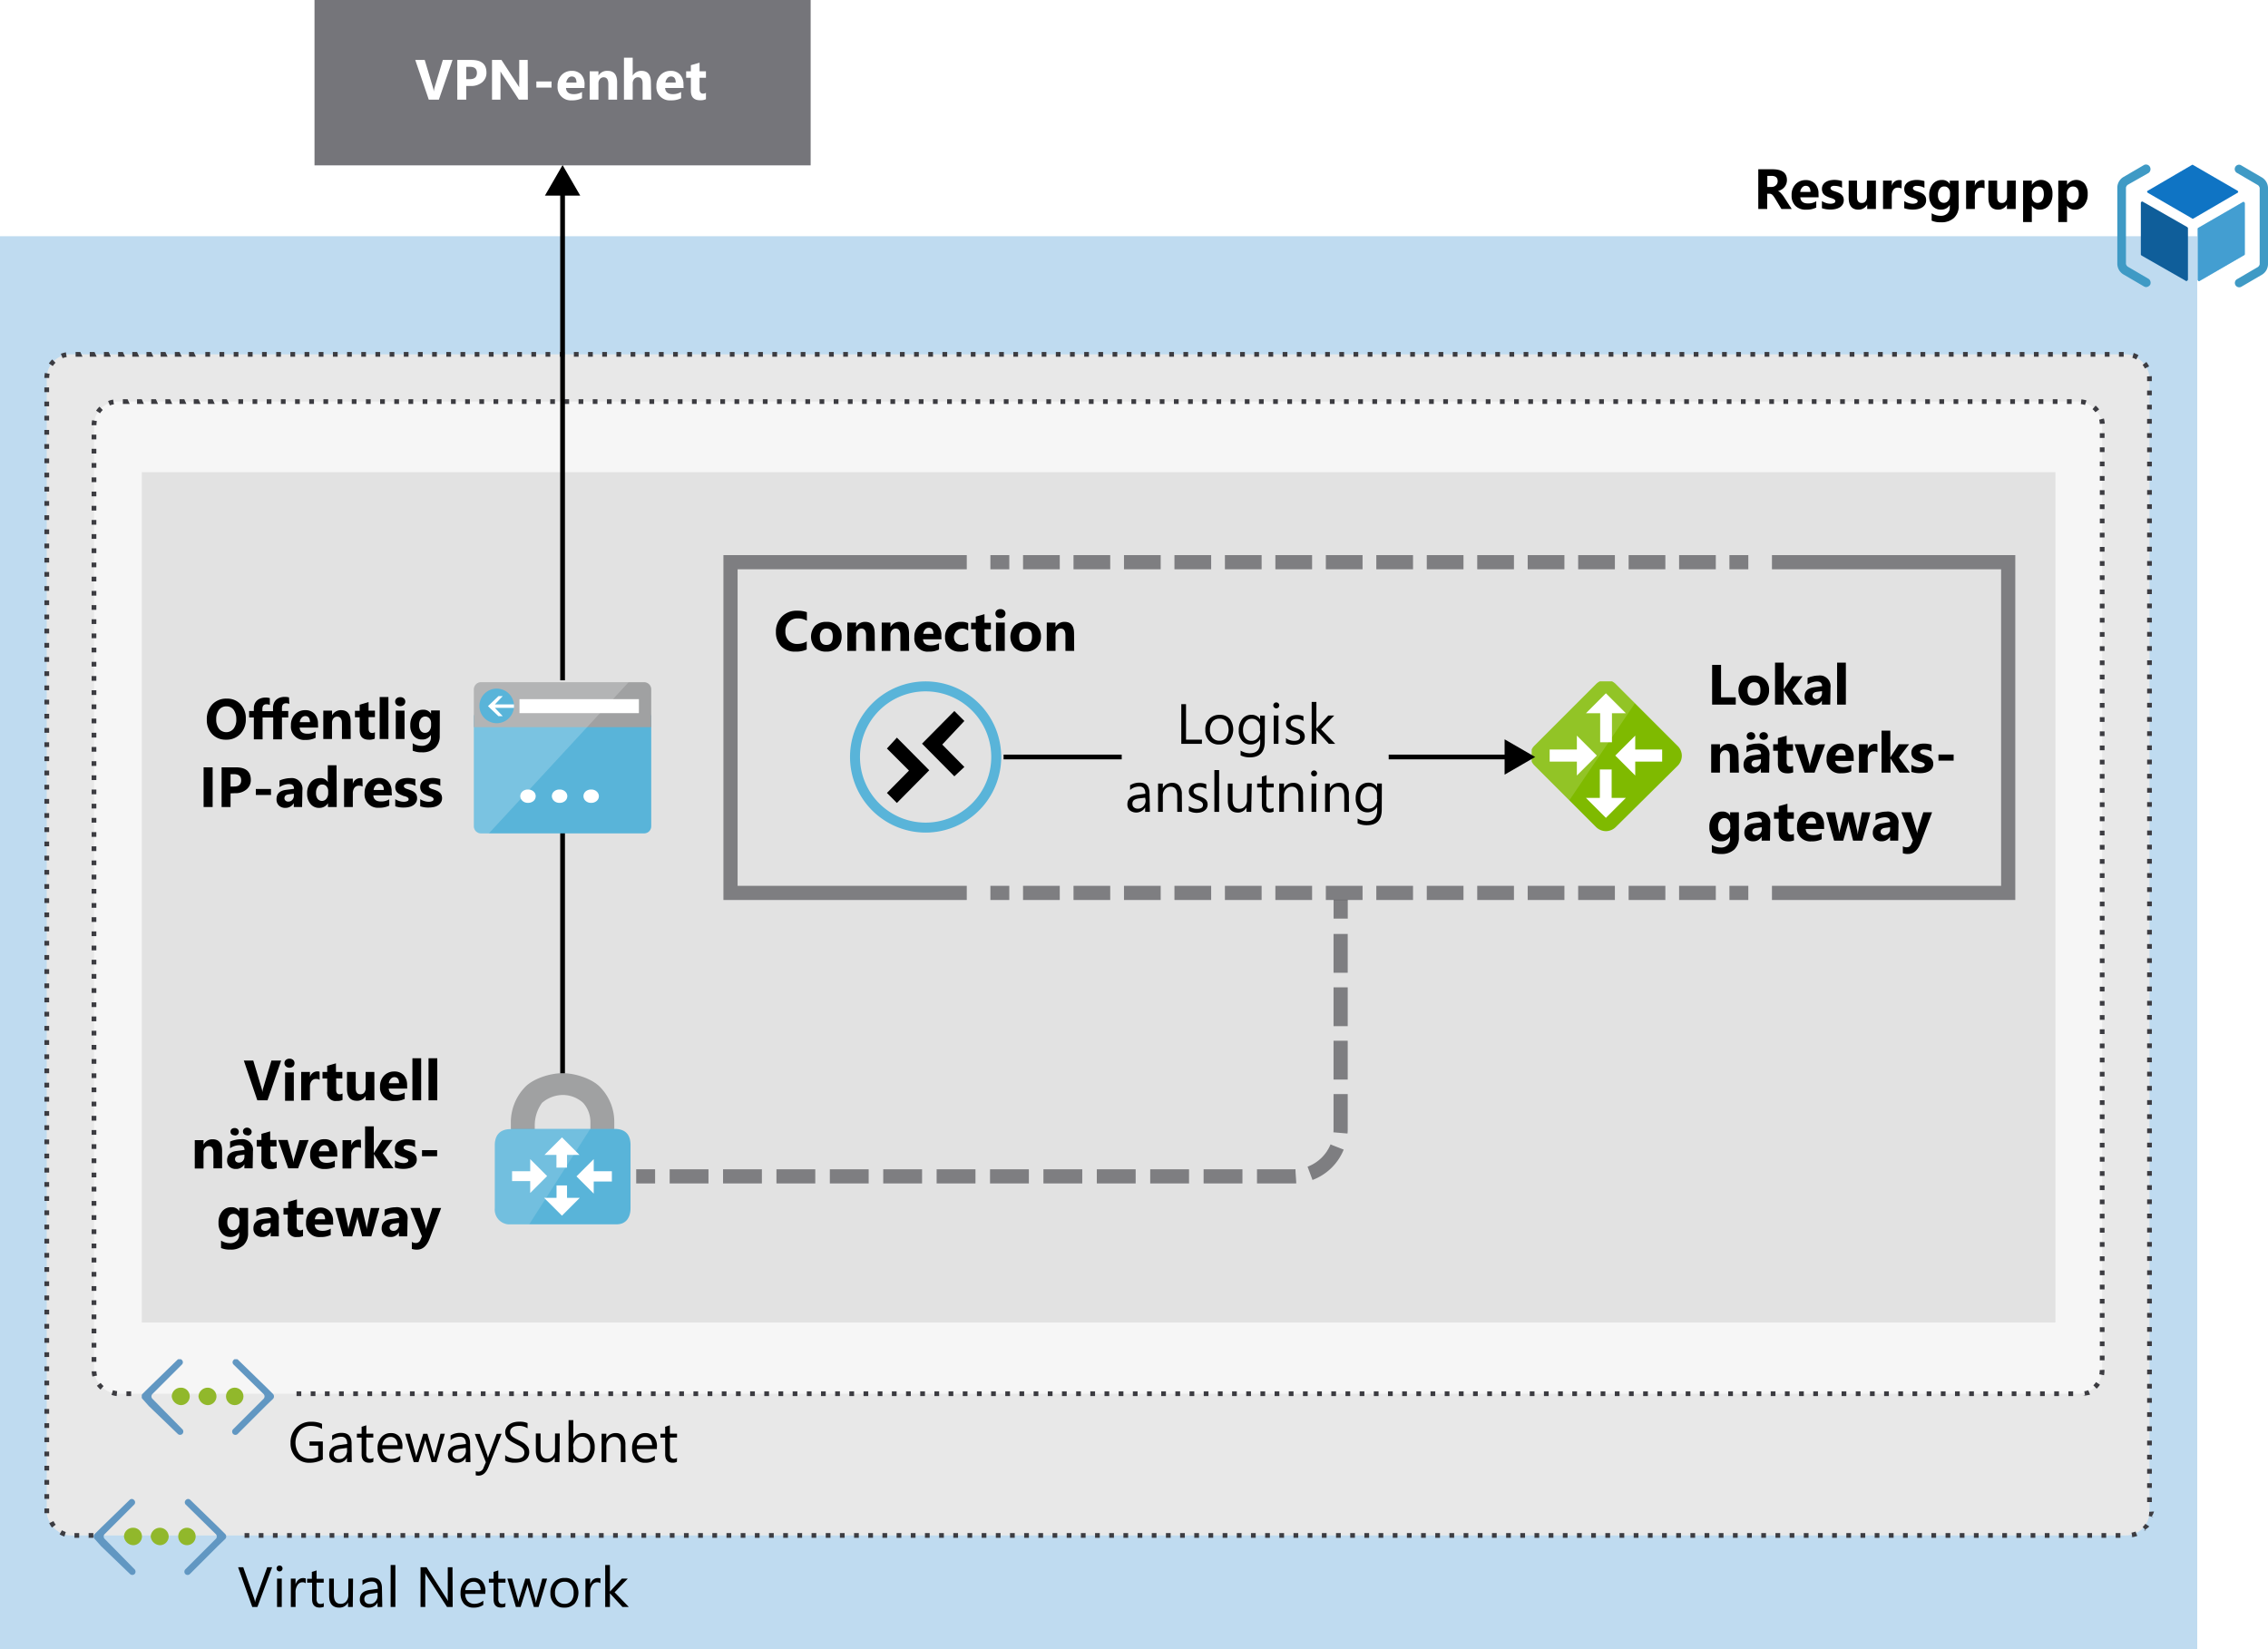 <svg xmlns="http://www.w3.org/2000/svg" xmlns:xlink="http://www.w3.org/1999/xlink" viewBox="0 0 479.98 349.08"><defs><style>.cls-1,.cls-15,.cls-18,.cls-21,.cls-23,.cls-24,.cls-25{fill:none;}.cls-2{fill:#7fba00;}.cls-20,.cls-3,.cls-4{fill:#fff;}.cls-11,.cls-3{opacity:0.15;}.cls-10,.cls-11,.cls-20,.cls-21,.cls-28,.cls-3,.cls-7,.cls-8{isolation:isolate;}.cls-5{fill:#6197c2;}.cls-6{fill:#91b82b;}.cls-7{fill:#0072c6;opacity:0.25;}.cls-10,.cls-11,.cls-8,.cls-9{fill:#3c3c41;}.cls-8{opacity:0.12;}.cls-10{opacity:0.05;}.cls-12{fill:#59b4d9;}.cls-13{clip-path:url(#clip-path);}.cls-14{fill:#75757a;}.cls-15,.cls-18{stroke:#000;}.cls-15,.cls-21,.cls-23,.cls-24,.cls-25{stroke-miterlimit:10;}.cls-16{clip-path:url(#clip-path-2);}.cls-17{clip-path:url(#clip-path-3);}.cls-19{fill:#a0a1a2;}.cls-20{opacity:0.2;}.cls-21,.cls-23,.cls-24,.cls-25{stroke:#3c3c41;stroke-width:3px;}.cls-21,.cls-22{opacity:0.6;}.cls-24{stroke-dasharray:7.77 2.91;}.cls-25{stroke-dasharray:8.22 3.08;}.cls-26{fill:#0f74c4;}.cls-27{fill:#0f5e9a;}.cls-28{fill:#2e89cb;opacity:0.5;}.cls-29{fill:#3f9ac5;}</style><clipPath id="clip-path"><rect class="cls-1" x="324.16" y="144.23" width="32.06" height="32"/></clipPath><clipPath id="clip-path-2"><rect class="cls-1" x="19.89" y="317.36" width="28.04" height="16.08"/></clipPath><clipPath id="clip-path-3"><rect class="cls-1" x="30" y="287.71" width="28.04" height="16.08"/></clipPath><symbol id="IZ_GatewayLocal" data-name="IZ GatewayLocal" viewBox="0 0 50.1 50"><path class="cls-2" d="M25,0a4.71,4.71,0,0,0-3.3,1.4L1.4,21.7a4.59,4.59,0,0,0-.11,6.49l.11.11L21.7,48.6a4.59,4.59,0,0,0,6.49.11l.11-.11L48.7,28.2a4.51,4.51,0,0,0,1.4-3.3,4.71,4.71,0,0,0-1.4-3.3L28.3,1.4A4.71,4.71,0,0,0,25,0"/><path class="cls-3" d="M28.3,48.6a4.59,4.59,0,0,1-6.49.11l-.11-.11L1.4,28.3a4.59,4.59,0,0,1-.11-6.49l.11-.11L12.9,10.2,34.6,42.3Z"/><polygon class="cls-4" points="25 45.6 18.4 39 23.1 39 23.1 29.4 27 29.4 27 39 31.6 39 25 45.6"/><polygon class="cls-4" points="25 4.4 31.6 11 26.9 11 26.9 20.4 23 20.4 23 11 18.4 11 25 4.4"/><polygon class="cls-4" points="28.1 25 34.7 18.4 34.7 23 43.6 23 43.6 27 34.7 27 34.7 31.6 28.1 25"/><polygon class="cls-4" points="22 25 15.4 31.6 15.4 27 6.4 27 6.4 23 15.4 23 15.4 18.4 22 25"/></symbol><symbol id="IZ_VirtualNetwork" data-name="IZ VirtualNetwork" viewBox="0 0 50.07 28.72"><path class="cls-5" d="M49.74,13.64a1.37,1.37,0,0,1,0,1.8l-2.4,2.4-10.8,10.5a1.14,1.14,0,0,1-1.61.09l-.09-.09h0a1.19,1.19,0,0,1-.12-1.68.46.46,0,0,1,.12-.12l11.3-11.1a1.28,1.28,0,0,0,0-1.8h0L34.64,2.14a1.28,1.28,0,0,1,0-1.8h0a1.24,1.24,0,0,1,1.7,0L47,11l.1.1Z"/><path class="cls-5" d="M.34,13.64a1.37,1.37,0,0,0,0,1.8l2.4,2.4,10.8,10.5a1.14,1.14,0,0,0,1.61.09l.09-.09h0a1.2,1.2,0,0,0,.12-1.68l-.12-.12L4.14,15.45a1.28,1.28,0,0,1,0-1.8h0l11.3-11.5a1.28,1.28,0,0,0,0-1.8h0a1.24,1.24,0,0,0-1.7,0L2.84,10.84l-.1.11Z"/><path class="cls-6" d="M18.24,14.55a3.33,3.33,0,0,0-3.3-3.3,3.66,3.66,0,0,0-3.5,3.3,3.36,3.36,0,0,0,3.44,3.29h.06a3.27,3.27,0,0,0,3.3-3.22Z"/><path class="cls-6" d="M28.34,14.55a3.33,3.33,0,0,0-3.3-3.3,3.66,3.66,0,0,0-3.5,3.3A3.51,3.51,0,0,0,25,17.84,3.34,3.34,0,0,0,28.34,14.55Z"/><circle class="cls-6" cx="35.24" cy="14.55" r="3.3"/></symbol></defs><title>OJ104356226</title><g id="cleaned"><g id="Shapes"><rect class="cls-4" width="479.98" height="349.08"/><rect class="cls-4" y="50" width="465" height="299.08"/><rect class="cls-7" y="50" width="465" height="299.08"/><rect class="cls-4" x="9.89" y="75" width="445" height="250" rx="5"/><rect class="cls-8" x="9.89" y="75" width="445" height="250" rx="5"/><path class="cls-9" d="M448.74,325.5h-1v-1h1Zm-3,0h-1v-1h1Zm-3,0h-1v-1h1Zm-3,0h-1v-1h1Zm-3,0h-1v-1h1Zm-3,0h-1v-1h1Zm-3,0h-1v-1h1Zm-3,0h-1v-1h1Zm-3,0h-1v-1h1Zm-3,0h-1v-1h1Zm-3,0h-1v-1h1Zm-3,0h-1v-1h1Zm-3,0h-1v-1h1Zm-3,0h-1v-1h1Zm-3,0h-1v-1h1Zm-3,0h-1v-1h1Zm-3,0h-1v-1h1Zm-3,0h-1v-1h1Zm-3,0h-1v-1h1Zm-3,0h-1v-1h1Zm-3,0h-1v-1h1Zm-3,0h-1v-1h1Zm-3,0h-1v-1h1Zm-3,0h-1v-1h1Zm-3,0h-1v-1h1Zm-3,0h-1v-1h1Zm-3,0h-1v-1h1Zm-3,0h-1v-1h1Zm-3,0h-1v-1h1Zm-3,0h-1v-1h1Zm-3,0h-1v-1h1Zm-3,0h-1v-1h1Zm-3,0h-1v-1h1Zm-3,0h-1v-1h1Zm-3,0h-1v-1h1Zm-3,0h-1v-1h1Zm-3,0h-1v-1h1Zm-3,0h-1v-1h1Zm-3,0h-1v-1h1Zm-3,0h-1v-1h1Zm-3,0h-1v-1h1Zm-3,0h-1v-1h1Zm-3,0h-1v-1h1Zm-3,0h-1v-1h1Zm-3,0h-1v-1h1Zm-3,0h-1v-1h1Zm-3,0h-1v-1h1Zm-3,0h-1v-1h1Zm-3,0h-1v-1h1Zm-3,0h-1v-1h1Zm-3,0h-1v-1h1Zm-3,0h-1v-1h1Zm-3,0h-1v-1h1Zm-3,0h-1v-1h1Zm-3,0h-1v-1h1Zm-3,0h-1v-1h1Zm-3,0h-1v-1h1Zm-3,0h-1v-1h1Zm-3,0h-1v-1h1Zm-3,0h-1v-1h1Zm-3,0h-1v-1h1Zm-3,0h-1v-1h1Zm-3,0h-1v-1h1Zm-3,0h-1v-1h1Zm-3,0h-1v-1h1Zm-3,0h-1v-1h1Zm-3,0h-1v-1h1Zm-3,0h-1v-1h1Zm-3,0h-1v-1h1Zm-3,0h-1v-1h1Zm-3,0h-1v-1h1Zm-3,0h-1v-1h1Zm-3,0h-1v-1h1Zm-3,0h-1v-1h1Zm-3,0h-1v-1h1Zm-3,0h-1v-1h1Zm-3,0h-1v-1h1Zm-3,0h-1v-1h1Zm-3,0h-1v-1h1Zm-3,0h-1v-1h1Zm-3,0h-1v-1h1Zm-3,0h-1v-1h1Zm-3,0h-1v-1h1Zm-3,0h-1v-1h1Zm-3,0h-1v-1h1Zm-3,0h-1v-1h1Zm-3,0h-1v-1h1Zm-3,0h-1v-1h1Zm-3,0h-1v-1h1Zm-3,0h-1v-1h1Zm-3,0h-1v-1h1Zm-3,0h-1v-1h1Zm-3,0h-1v-1h1Zm-3,0h-1v-1h1Zm-3,0h-1v-1h1Zm-3,0h-1v-1h1Zm-3,0h-1v-1h1Zm-3,0h-1v-1h1Zm-3,0h-1v-1h1Zm-3,0h-1v-1h1Zm-3,0h-1v-1h1Zm-3,0h-1v-1h1Zm-3,0h-1v-1h1Zm-3,0h-1v-1h1Zm-3,0h-1v-1h1Zm-3,0h-1v-1h1Zm-3,0h-1v-1h1Zm-3,0h-1v-1h1Zm-3,0h-1v-1h1Zm-3,0h-1v-1h1Zm-3,0h-1v-1h1Zm-3,0h-1v-1h1Zm-3,0h-1v-1h1Zm-3,0h-1v-1h1Zm-3,0h-1v-1h1Zm-3,0h-1v-1h1Zm-3,0h-1v-1h1Zm-3,0h-1v-1h1Zm-3,0h-1v-1h1Zm-3,0h-1v-1h1Zm-3,0h-1v-1h1Zm-3,0h-1v-1h1Zm-3,0h-1v-1h1Zm-3,0h-1v-1h1Zm-3,0h-1v-1h1Zm-3,0h-1v-1h1Zm-3,0h-1v-1h1Zm-3,0h-1v-1h1Zm-3,0h-1v-1h1Zm-3,0h-1v-1h1Zm-3,0h-1v-1h1Zm-3,0h-1v-1h1Zm-3,0h-1v-1h1Zm-33,0h-1v-1h1Zm-3,0h-1v-1h1Zm434.51-.08-.17-1a4.31,4.31,0,0,0,.87-.24l.36.93a5.42,5.42,0,0,1-1.49.31Zm-437.64-.19a6,6,0,0,1-1-.45l.5-.87a4.92,4.92,0,0,0,.81.37Zm440.54-1.29-.7-.71a4.24,4.24,0,0,0,.58-.69l.83.57a5.84,5.84,0,0,1-1.14.83ZM11,323.34a5.57,5.57,0,0,1-.58-.93l.9-.44a4.58,4.58,0,0,0,.47.76Zm444.75-2.24-1-.21a4.41,4.41,0,0,0,.09-.89l1-.06V320a4.82,4.82,0,0,1-.52,1.1ZM9.4,320.29v-1h1v1Zm446-2.35h-1v-1h1Zm-445-.68h-1v-1h1Zm445-2.32h-1v-1h1Zm-445-.68h-1v-1h1Zm445-2.33h-1v-1h1Zm-445-.67h-1v-1h1Zm445-2.33h-1v-1h1Zm-445-.68h-1v-1h1Zm445-2.32h-1v-1h1Zm-445-.68h-1v-1h1Zm445-2.33h-1v-1h1Zm-445-.67h-1v-1h1Zm445-2.33h-1v-1h1Zm-445-.68h-1v-1h1Zm445-2.32h-1v-1h1Zm-445-.68h-1v-1h1Zm445-2.32h-1v-1h1Zm-445-.68h-1v-1h1Zm445-2.33h-1v-1h1Zm-445-.68h-1v-1h1Zm445-2.32h-1v-1h1Zm-445-.68h-1v-1h1Zm445-2.32h-1v-1h1Zm-445-.68h-1v-1h1Zm445-2.33h-1v-1h1Zm-445-.67h-1v-1h1Zm445-2.33h-1v-1h1Zm-445-.68h-1v-1h1Zm445-2.32h-1v-1h1Zm-445-.68h-1v-1h1Zm445-2.33h-1v-1h1Zm-445-.67h-1v-1h1Zm445-2.33h-1v-1h1Zm-445-.68h-1v-1h1Zm445-2.32h-1v-1h1Zm-445-.68h-1v-1h1Zm445-2.32h-1v-1h1Zm-445-.68h-1v-1h1Zm445-2.33h-1v-1h1Zm-445-.67h-1v-1h1Zm445-2.33h-1v-1h1Zm-445-.68h-1v-1h1Zm445-2.32h-1v-1h1Zm-445-.68h-1v-1h1Zm445-2.33h-1v-1h1Zm-445-.67h-1v-1h1Zm445-2.33h-1v-1h1Zm-445-.68h-1v-1h1Zm445-2.32h-1v-1h1Zm-445-.68h-1v-1h1Zm445-2.32h-1v-1h1Zm-445-.68h-1v-1h1Zm445-2.33h-1v-1h1Zm-445-.68h-1v-1h1Zm445-2.32h-1v-1h1Zm-445-.68h-1v-1h1Zm445-2.32h-1v-1h1Zm-445-.68h-1v-1h1Zm445-2.33h-1v-1h1Zm-445-.67h-1v-1h1Zm445-2.33h-1v-1h1Zm-445-.68h-1v-1h1Zm445-2.32h-1v-1h1Zm-445-.68h-1v-1h1Zm445-2.32h-1v-1h1Zm-445-.68h-1v-1h1Zm445-2.33h-1v-1h1Zm-445-.68h-1v-1h1Zm445-2.32h-1v-1h1Zm-445-.68h-1v-1h1Zm445-2.32h-1v-1h1Zm-445-.68h-1v-1h1Zm445-2.33h-1v-1h1Zm-445-.67h-1v-1h1Zm445-2.33h-1v-1h1Zm-445-.68h-1v-1h1Zm445-2.32h-1v-1h1Zm-445-.68h-1v-1h1Zm445-2.33h-1v-1h1Zm-445-.67h-1v-1h1Zm445-2.33h-1v-1h1Zm-445-.68h-1v-1h1Zm445-2.32h-1v-1h1Zm-445-.68h-1v-1h1Zm445-2.32h-1v-1h1Zm-445-.68h-1v-1h1Zm445-2.33h-1v-1h1Zm-445-.67h-1v-1h1Zm445-2.33h-1v-1h1Zm-445-.68h-1v-1h1Zm445-2.32h-1v-1h1Zm-445-.68h-1v-1h1Zm445-2.33h-1v-1h1Zm-445-.67h-1v-1h1Zm445-2.33h-1v-1h1Zm-445-.68h-1v-1h1Zm445-2.32h-1v-1h1Zm-445-.68h-1v-1h1Zm445-2.33h-1v-1h1Zm-445-.67h-1v-1h1Zm445-2.33h-1v-1h1Zm-445-.68h-1v-1h1Zm445-2.32h-1v-1h1Zm-445-.68h-1v-1h1Zm445-2.32h-1v-1h1Zm-445-.68h-1v-1h1Zm445-2.33h-1v-1h1Zm-445-.67h-1v-1h1Zm445-2.33h-1v-1h1Zm-445-.68h-1v-1h1Zm445-2.32h-1v-1h1Zm-445-.68h-1v-1h1Zm445-2.33h-1v-1h1Zm-445-.67h-1v-1h1Zm445-2.33h-1v-1h1Zm-445-.68h-1v-1h1Zm445-2.32h-1v-1h1Zm-445-.68h-1v-1h1Zm445-2.32h-1v-1h1Zm-445-.68h-1v-1h1Zm445-2.33h-1v-1h1Zm-445-.67h-1v-1h1Zm445-2.33h-1v-1h1Zm-445-.68h-1v-1h1Zm445-2.32h-1v-1h1Zm-445-.68h-1v-1h1Zm445-2.33h-1v-1h1Zm-445-.67h-1v-1h1Zm445-2.33h-1v-1h1Zm-445-.68h-1v-1h1Zm445-2.32h-1v-1h1Zm-445-.68h-1v-1h1Zm445-2.32h-1v-1h1Zm-445-.68h-1v-1h1Zm445-2.33h-1v-1h1Zm-445-.68h-1v-1h1Zm445-2.32h-1v-1h1Zm-445-.68h-1v-1h1Zm445-2.32h-1v-1h1Zm-445-.68h-1v-1h1Zm445-2.33h-1v-1h1Zm-445-.67h-1v-1h1Zm445-2.33h-1v-1h1Zm-445-.68h-1v-1h1Zm445-2.32h-1v-1h1Zm-445-.68h-1v-1h1Zm445-2.33h-1v-1h1Zm-445-.67h-1v-1h1Zm445-2.33h-1v-1h1ZM10.39,95h-1V94h1Zm445-2.32h-1v-1h1ZM10.39,92h-1V91h1Zm445-2.32h-1v-1h1ZM10.39,89h-1V88h1Zm445-2.33h-1v-1h1ZM10.39,86h-1V85h1Zm445-2.33h-1v-1h1ZM10.39,83h-1V82h1Zm445-2.32h-1v-1l1-.06v1.06ZM9.39,80h0a5.37,5.37,0,0,1,.11-1.06l1,.19a4.28,4.28,0,0,0-.09.87Zm444.54-2a5.41,5.41,0,0,0-.48-.76l.79-.62a5.57,5.57,0,0,1,.58.93ZM11.17,77.48l-.83-.56a6.31,6.31,0,0,1,.71-.84l.7.71A4.82,4.82,0,0,0,11.17,77.48Zm440.92-1.4a4,4,0,0,0-.82-.36l.3-1a6,6,0,0,1,1,.45ZM13.25,75.81l-.37-.93a6.41,6.41,0,0,1,1.06-.3l.17,1A4.37,4.37,0,0,0,13.25,75.81Zm436.19-.31h-1v-1h1Zm-3,0h-1v-1h1Zm-3,0h-1v-1h1Zm-3,0h-1v-1h1Zm-3,0h-1v-1h1Zm-3,0h-1v-1h1Zm-3,0h-1v-1h1Zm-3,0h-1v-1h1Zm-3,0h-1v-1h1Zm-3,0h-1v-1h1Zm-3,0h-1v-1h1Zm-3,0h-1v-1h1Zm-3,0h-1v-1h1Zm-3,0h-1v-1h1Zm-3,0h-1v-1h1Zm-3,0h-1v-1h1Zm-3,0h-1v-1h1Zm-3,0h-1v-1h1Zm-3,0h-1v-1h1Zm-3,0h-1v-1h1Zm-3,0h-1v-1h1Zm-3,0h-1v-1h1Zm-3,0h-1v-1h1Zm-3,0h-1v-1h1Zm-3,0h-1v-1h1Zm-3,0h-1v-1h1Zm-3,0h-1v-1h1Zm-3,0h-1v-1h1Zm-3,0h-1v-1h1Zm-3,0h-1v-1h1Zm-3,0h-1v-1h1Zm-3,0h-1v-1h1Zm-3,0h-1v-1h1Zm-3,0h-1v-1h1Zm-3,0h-1v-1h1Zm-3,0h-1v-1h1Zm-3,0h-1v-1h1Zm-3,0h-1v-1h1Zm-3,0h-1v-1h1Zm-3,0h-1v-1h1Zm-3,0h-1v-1h1Zm-3,0h-1v-1h1Zm-3,0h-1v-1h1Zm-3,0h-1v-1h1Zm-3,0h-1v-1h1Zm-3,0h-1v-1h1Zm-3,0h-1v-1h1Zm-3,0h-1v-1h1Zm-3,0h-1v-1h1Zm-3,0h-1v-1h1Zm-3,0h-1v-1h1Zm-3,0h-1v-1h1Zm-3,0h-1v-1h1Zm-3,0h-1v-1h1Zm-3,0h-1v-1h1Zm-3,0h-1v-1h1Zm-3,0h-1v-1h1Zm-3,0h-1v-1h1Zm-3,0h-1v-1h1Zm-3,0h-1v-1h1Zm-3,0h-1v-1h1Zm-3,0h-1v-1h1Zm-3,0h-1v-1h1Zm-3,0h-1v-1h1Zm-3,0h-1v-1h1Zm-3,0h-1v-1h1Zm-3,0h-1v-1h1Zm-3,0h-1v-1h1Zm-3,0h-1v-1h1Zm-3,0h-1v-1h1Zm-3,0h-1v-1h1Zm-3,0h-1v-1h1Zm-3,0h-1v-1h1Zm-3,0h-1v-1h1Zm-3,0h-1v-1h1Zm-3,0h-1v-1h1Zm-3,0h-1v-1h1Zm-3,0h-1v-1h1Zm-3,0h-1v-1h1Zm-3,0h-1v-1h1Zm-3,0h-1v-1h1Zm-3,0h-1v-1h1Zm-3,0h-1v-1h1Zm-3,0h-1v-1h1Zm-3,0h-1v-1h1Zm-3,0h-1v-1h1Zm-3,0h-1v-1h1Zm-3,0h-1v-1h1Zm-3,0h-1v-1h1Zm-3,0h-1v-1h1Zm-3,0h-1v-1h1Zm-3,0h-1v-1h1Zm-3,0h-1v-1h1Zm-3,0h-1v-1h1Zm-3,0h-1v-1h1Zm-3,0h-1v-1h1Zm-3,0h-1v-1h1Zm-3,0h-1v-1h1Zm-3,0h-1v-1h1Zm-3,0h-1v-1h1Zm-3,0h-1v-1h1Zm-3,0h-1v-1h1Zm-3,0h-1v-1h1Zm-3,0h-1v-1h1Zm-3,0h-1v-1h1Zm-3,0h-1v-1h1Zm-3,0h-1v-1h1Zm-3,0h-1v-1h1Zm-3,0h-1v-1h1Zm-3,0h-1v-1h1Zm-3,0h-1v-1h1Zm-3,0h-1v-1h1Zm-3,0h-1v-1h1Zm-3,0h-1v-1h1Zm-3,0h-1v-1h1Zm-3,0h-1v-1h1Zm-3,0h-1v-1h1Zm-3,0h-1v-1h1Zm-3,0h-1v-1h1Zm-3,0h-1v-1h1Zm-3,0h-1v-1h1Zm-3,0h-1v-1h1Zm-3,0h-1v-1h1Zm-3,0h-1v-1h1Zm-3,0h-1v-1h1Zm-3,0h-1v-1h1Zm-3,0h-1v-1h1Zm-3,0h-1v-1h1Zm-3,0h-1v-1h1Zm-3,0h-1v-1h1Zm-3,0h-1v-1h1Zm-3,0h-1v-1h1Zm-3,0h-1v-1h1Zm-3,0h-1v-1h1Zm-3,0h-1v-1h1Zm-3,0h-1v-1h1Zm-3,0H40v-1h1Zm-3,0H37v-1h1Zm-3,0H34v-1h1Zm-3,0H31v-1h1Zm-3,0H28v-1h1Zm-3,0H25v-1h1Zm-3,0H22v-1h1Zm-3,0H19v-1h1Zm-3,0H16v-1h1Z"/><rect class="cls-4" x="19.89" y="85" width="425" height="210" rx="5"/><rect class="cls-10" x="19.89" y="85" width="425" height="210" rx="5"/><path class="cls-9" d="M438.74,295.5h-1v-1h1Zm-3,0h-1v-1h1Zm-3,0h-1v-1h1Zm-3,0h-1v-1h1Zm-3,0h-1v-1h1Zm-3,0h-1v-1h1Zm-3,0h-1v-1h1Zm-3,0h-1v-1h1Zm-3,0h-1v-1h1Zm-3,0h-1v-1h1Zm-3,0h-1v-1h1Zm-3,0h-1v-1h1Zm-3,0h-1v-1h1Zm-3,0h-1v-1h1Zm-3,0h-1v-1h1Zm-3,0h-1v-1h1Zm-3,0h-1v-1h1Zm-3,0h-1v-1h1Zm-3,0h-1v-1h1Zm-3,0h-1v-1h1Zm-3,0h-1v-1h1Zm-3,0h-1v-1h1Zm-3,0h-1v-1h1Zm-3,0h-1v-1h1Zm-3,0h-1v-1h1Zm-3,0h-1v-1h1Zm-3,0h-1v-1h1Zm-3,0h-1v-1h1Zm-3,0h-1v-1h1Zm-3,0h-1v-1h1Zm-3,0h-1v-1h1Zm-3,0h-1v-1h1Zm-3,0h-1v-1h1Zm-3,0h-1v-1h1Zm-3,0h-1v-1h1Zm-3,0h-1v-1h1Zm-3,0h-1v-1h1Zm-3,0h-1v-1h1Zm-3,0h-1v-1h1Zm-3,0h-1v-1h1Zm-3,0h-1v-1h1Zm-3,0h-1v-1h1Zm-3,0h-1v-1h1Zm-3,0h-1v-1h1Zm-3,0h-1v-1h1Zm-3,0h-1v-1h1Zm-3,0h-1v-1h1Zm-3,0h-1v-1h1Zm-3,0h-1v-1h1Zm-3,0h-1v-1h1Zm-3,0h-1v-1h1Zm-3,0h-1v-1h1Zm-3,0h-1v-1h1Zm-3,0h-1v-1h1Zm-3,0h-1v-1h1Zm-3,0h-1v-1h1Zm-3,0h-1v-1h1Zm-3,0h-1v-1h1Zm-3,0h-1v-1h1Zm-3,0h-1v-1h1Zm-3,0h-1v-1h1Zm-3,0h-1v-1h1Zm-3,0h-1v-1h1Zm-3,0h-1v-1h1Zm-3,0h-1v-1h1Zm-3,0h-1v-1h1Zm-3,0h-1v-1h1Zm-3,0h-1v-1h1Zm-3,0h-1v-1h1Zm-3,0h-1v-1h1Zm-3,0h-1v-1h1Zm-3,0h-1v-1h1Zm-3,0h-1v-1h1Zm-3,0h-1v-1h1Zm-3,0h-1v-1h1Zm-3,0h-1v-1h1Zm-3,0h-1v-1h1Zm-3,0h-1v-1h1Zm-3,0h-1v-1h1Zm-3,0h-1v-1h1Zm-3,0h-1v-1h1Zm-3,0h-1v-1h1Zm-3,0h-1v-1h1Zm-3,0h-1v-1h1Zm-3,0h-1v-1h1Zm-3,0h-1v-1h1Zm-3,0h-1v-1h1Zm-3,0h-1v-1h1Zm-3,0h-1v-1h1Zm-3,0h-1v-1h1Zm-3,0h-1v-1h1Zm-3,0h-1v-1h1Zm-3,0h-1v-1h1Zm-3,0h-1v-1h1Zm-3,0h-1v-1h1Zm-3,0h-1v-1h1Zm-3,0h-1v-1h1Zm-3,0h-1v-1h1Zm-3,0h-1v-1h1Zm-3,0h-1v-1h1Zm-3,0h-1v-1h1Zm-3,0h-1v-1h1Zm-3,0h-1v-1h1Zm-3,0h-1v-1h1Zm-3,0h-1v-1h1Zm-3,0h-1v-1h1Zm-3,0h-1v-1h1Zm-3,0h-1v-1h1Zm-3,0h-1v-1h1Zm-3,0h-1v-1h1Zm-3,0h-1v-1h1Zm-3,0h-1v-1h1Zm-3,0h-1v-1h1Zm-3,0h-1v-1h1Zm-3,0h-1v-1h1Zm-3,0h-1v-1h1Zm-3,0h-1v-1h1Zm-3,0h-1v-1h1Zm-3,0h-1v-1h1Zm-3,0h-1v-1h1Zm-3,0h-1v-1h1Zm-3,0h-1v-1h1Zm-3,0h-1v-1h1Zm-3,0h-1v-1h1Zm-3,0h-1v-1h1Zm-3,0h-1v-1h1Zm-36,0h-1v-1h1Zm-3.07,0a6.61,6.61,0,0,1-1.07-.24l.32-1a4.23,4.23,0,0,0,.87.2Zm416.59,0-.17-1a4.4,4.4,0,0,0,.86-.24l.37.93a5.45,5.45,0,0,1-1.5.23Zm-420-1.37a5.72,5.72,0,0,1-.75-.81l.79-.6a4.84,4.84,0,0,0,.62.66Zm422.45-.19-.7-.71a4.24,4.24,0,0,0,.58-.69l.83.57A5.65,5.65,0,0,1,443.72,293.94ZM19.56,291.36a5.73,5.73,0,0,1-.16-1.09h1a4.45,4.45,0,0,0,.13.89Zm425.72-.27-1-.2a4.41,4.41,0,0,0,.09-.89l1-.06V290A5,5,0,0,1,445.28,291.09ZM20.39,288.24h-1v-1h1Zm425-.3h-1v-1h1Zm-425-2.7h-1v-1h1Zm425-.3h-1v-1h1Zm-425-2.71h-1v-1h1Zm425-.3h-1v-1h1Zm-425-2.7h-1v-1h1Zm425-.3h-1v-1h1Zm-425-2.7h-1v-1h1Zm425-.3h-1v-1h1Zm-425-2.7h-1v-1h1Zm425-.31h-1v-1h1Zm-425-2.7h-1v-1h1Zm425-.3h-1v-1h1Zm-425-2.7h-1v-1h1Zm425-.3h-1v-1h1Zm-425-2.7h-1v-1h1Zm425-.31h-1v-1h1Zm-425-2.7h-1v-1h1Zm425-.3h-1v-1h1Zm-425-2.7h-1v-1h1Zm425-.3h-1v-1h1Zm-425-2.7h-1v-1h1Zm425-.31h-1v-1h1Zm-425-2.7h-1v-1h1Zm425-.3h-1v-1h1Zm-425-2.7h-1v-1h1Zm425-.3h-1v-1h1Zm-425-2.7h-1v-1h1Zm425-.31h-1v-1h1Zm-425-2.7h-1v-1h1Zm425-.3h-1v-1h1Zm-425-2.7h-1v-1h1Zm425-.3h-1v-1h1Zm-425-2.7h-1v-1h1Zm425-.31h-1v-1h1Zm-425-2.7h-1v-1h1Zm425-.3h-1v-1h1Zm-425-2.7h-1v-1h1Zm425-.3h-1v-1h1Zm-425-2.7h-1v-1h1Zm425-.31h-1v-1h1Zm-425-2.7h-1v-1h1Zm425-.3h-1v-1h1Zm-425-2.7h-1v-1h1Zm425-.3h-1v-1h1Zm-425-2.7h-1v-1h1Zm425-.3h-1v-1h1Zm-425-2.71h-1v-1h1Zm425-.3h-1v-1h1Zm-425-2.7h-1v-1h1Zm425-.3h-1v-1h1Zm-425-2.7h-1v-1h1Zm425-.3h-1v-1h1Zm-425-2.71h-1v-1h1Zm425-.3h-1v-1h1Zm-425-2.7h-1v-1h1Zm425-.3h-1v-1h1Zm-425-2.7h-1v-1h1Zm425-.3h-1v-1h1Zm-425-2.71h-1v-1h1Zm425-.3h-1v-1h1Zm-425-2.7h-1v-1h1Zm425-.3h-1v-1h1Zm-425-2.7h-1v-1h1Zm425-.3h-1v-1h1Zm-425-2.7h-1v-1h1Zm425-.31h-1v-1h1Zm-425-2.7h-1v-1h1Zm425-.3h-1v-1h1Zm-425-2.7h-1v-1h1Zm425-.3h-1v-1h1Zm-425-2.7h-1v-1h1Zm425-.31h-1v-1h1Zm-425-2.7h-1v-1h1Zm425-.3h-1v-1h1Zm-425-2.7h-1v-1h1Zm425-.3h-1v-1h1Zm-425-2.7h-1v-1h1Zm425-.31h-1v-1h1Zm-425-2.7h-1v-1h1Zm425-.3h-1v-1h1Zm-425-2.7h-1v-1h1Zm425-.3h-1v-1h1Zm-425-2.7h-1v-1h1Zm425-.31h-1v-1h1Zm-425-2.7h-1v-1h1Zm425-.3h-1v-1h1Zm-425-2.7h-1v-1h1Zm425-.3h-1v-1h1Zm-425-2.7h-1v-1h1Zm425-.31h-1v-1h1Zm-425-2.7h-1v-1h1Zm425-.3h-1v-1h1Zm-425-2.7h-1v-1h1Zm425-.3h-1v-1h1Zm-425-2.7h-1v-1h1Zm425-.3h-1v-1h1Zm-425-2.71h-1v-1h1Zm425-.3h-1v-1h1Zm-425-2.7h-1v-1h1Zm425-.3h-1v-1h1Zm-425-2.7h-1v-1h1Zm425-.3h-1v-1h1Zm-425-2.71h-1v-1h1Zm425-.3h-1v-1h1Zm-425-2.7h-1v-1h1Zm425-.3h-1v-1h1Zm-425-2.7h-1v-1h1Zm425-.3h-1v-1h1Zm-425-2.71h-1v-1h1Zm425-.3h-1v-1h1Zm-425-2.7h-1v-1h1Zm425-.3h-1v-1h1Zm-425-2.7h-1v-1h1Zm425-.3h-1v-1h1Zm-425-2.71h-1v-1h1Zm425-.3h-1v-1h1Zm-425-2.7h-1v-1h1Zm425-.3h-1v-1h1Zm-425-2.7h-1v-1h1Zm425-.3h-1v-1h1Zm-425-2.7h-1v-1h1Zm425-.31h-1v-1h1Zm-425-2.7h-1v-1h1Zm425-.3h-1v-1h1ZM20.39,99h-1V98h1Zm425-.3h-1v-1h1ZM20.39,96h-1V95h1Zm425-.31h-1v-1h1ZM20.39,93h-1V92h1Zm425-.3h-1v-1h1ZM19.39,90h0a5.37,5.37,0,0,1,.11-1.06l1,.19a4.28,4.28,0,0,0-.09.87Zm425-.27a5.32,5.32,0,0,0-.14-.89l1-.26a5.07,5.07,0,0,1,.18,1.09ZM21.17,87.48l-.83-.56a5.18,5.18,0,0,1,.71-.84l.7.71A4.24,4.24,0,0,0,21.17,87.48Zm422.29-.22a3.82,3.82,0,0,0-.62-.65l.66-.76a5.16,5.16,0,0,1,.75.8ZM23.25,85.81l-.37-.93a6.41,6.41,0,0,1,1.06-.3l.17,1A4.37,4.37,0,0,0,23.25,85.81Zm418-.09a4.22,4.22,0,0,0-.87-.19l.11-1a5.67,5.67,0,0,1,1.07.23Zm-2.82-.22h-1v-1h1Zm-3,0h-1v-1h1Zm-3,0h-1v-1h1Zm-3,0h-1v-1h1Zm-3,0h-1v-1h1Zm-3,0h-1v-1h1Zm-3,0h-1v-1h1Zm-3,0h-1v-1h1Zm-3,0h-1v-1h1Zm-3,0h-1v-1h1Zm-3,0h-1v-1h1Zm-3,0h-1v-1h1Zm-3,0h-1v-1h1Zm-3,0h-1v-1h1Zm-3,0h-1v-1h1Zm-3,0h-1v-1h1Zm-3,0h-1v-1h1Zm-3,0h-1v-1h1Zm-3,0h-1v-1h1Zm-3,0h-1v-1h1Zm-3,0h-1v-1h1Zm-3,0h-1v-1h1Zm-3,0h-1v-1h1Zm-3,0h-1v-1h1Zm-3,0h-1v-1h1Zm-3,0h-1v-1h1Zm-3,0h-1v-1h1Zm-3,0h-1v-1h1Zm-3,0h-1v-1h1Zm-3,0h-1v-1h1Zm-3,0h-1v-1h1Zm-3,0h-1v-1h1Zm-3,0h-1v-1h1Zm-3,0h-1v-1h1Zm-3,0h-1v-1h1Zm-3,0h-1v-1h1Zm-3,0h-1v-1h1Zm-3,0h-1v-1h1Zm-3,0h-1v-1h1Zm-3,0h-1v-1h1Zm-3,0h-1v-1h1Zm-3,0h-1v-1h1Zm-3,0h-1v-1h1Zm-3,0h-1v-1h1Zm-3,0h-1v-1h1Zm-3,0h-1v-1h1Zm-3,0h-1v-1h1Zm-3,0h-1v-1h1Zm-3,0h-1v-1h1Zm-3,0h-1v-1h1Zm-3,0h-1v-1h1Zm-3,0h-1v-1h1Zm-3,0h-1v-1h1Zm-3,0h-1v-1h1Zm-3,0h-1v-1h1Zm-3,0h-1v-1h1Zm-3,0h-1v-1h1Zm-3,0h-1v-1h1Zm-3,0h-1v-1h1Zm-3,0h-1v-1h1Zm-3,0h-1v-1h1Zm-3,0h-1v-1h1Zm-3,0h-1v-1h1Zm-3,0h-1v-1h1Zm-3,0h-1v-1h1Zm-3,0h-1v-1h1Zm-3,0h-1v-1h1Zm-3,0h-1v-1h1Zm-3,0h-1v-1h1Zm-3,0h-1v-1h1Zm-3,0h-1v-1h1Zm-3,0h-1v-1h1Zm-3,0h-1v-1h1Zm-3,0h-1v-1h1Zm-3,0h-1v-1h1Zm-3,0h-1v-1h1Zm-3,0h-1v-1h1Zm-3,0h-1v-1h1Zm-3,0h-1v-1h1Zm-3,0h-1v-1h1Zm-3,0h-1v-1h1Zm-3,0h-1v-1h1Zm-3,0h-1v-1h1Zm-3,0h-1v-1h1Zm-3,0h-1v-1h1Zm-3,0h-1v-1h1Zm-3,0h-1v-1h1Zm-3,0h-1v-1h1Zm-3,0h-1v-1h1Zm-3,0h-1v-1h1Zm-3,0h-1v-1h1Zm-3,0h-1v-1h1Zm-3,0h-1v-1h1Zm-3,0h-1v-1h1Zm-3,0h-1v-1h1Zm-3,0h-1v-1h1Zm-3,0h-1v-1h1Zm-3,0h-1v-1h1Zm-3,0h-1v-1h1Zm-3,0h-1v-1h1Zm-3,0h-1v-1h1Zm-3,0h-1v-1h1Zm-3,0h-1v-1h1Zm-3,0h-1v-1h1Zm-3,0h-1v-1h1Zm-3,0h-1v-1h1Zm-3,0h-1v-1h1Zm-3,0h-1v-1h1Zm-3,0h-1v-1h1Zm-3,0h-1v-1h1Zm-3,0h-1v-1h1Zm-3,0h-1v-1h1Zm-3,0h-1v-1h1Zm-3,0h-1v-1h1Zm-3,0h-1v-1h1Zm-3,0h-1v-1h1Zm-3,0h-1v-1h1Zm-3,0h-1v-1h1Zm-3,0h-1v-1h1Zm-3,0h-1v-1h1Zm-3,0h-1v-1h1Zm-3,0h-1v-1h1Zm-3,0h-1v-1h1Zm-3,0h-1v-1h1Zm-3,0h-1v-1h1Zm-3,0h-1v-1h1Zm-3,0h-1v-1h1Zm-3,0h-1v-1h1Zm-3,0h-1v-1h1Zm-3,0h-1v-1h1Zm-3,0H47v-1h1Zm-3,0H44v-1h1Zm-3,0H41v-1h1Zm-3,0H38v-1h1Zm-3,0H35v-1h1Zm-3,0H32v-1h1Zm-3,0H29v-1h1Zm-3,0H26v-1h1Z"/><rect class="cls-4" x="30" y="99.94" width="405" height="180"/><rect class="cls-11" x="30" y="99.94" width="405" height="180"/><polygon points="204.09 152.61 201.97 150.5 195.13 157.41 201.97 164.32 204.09 162.34 199.41 157.6 204.09 152.61"/><polygon points="187.7 158.44 192.37 163.11 187.7 167.84 189.81 169.96 196.66 163.04 189.81 156.13 187.7 158.44"/><path class="cls-12" d="M195.89,144.23a16,16,0,1,0,16,16A16,16,0,0,0,195.89,144.23Zm0,2.11A13.89,13.89,0,1,1,182,160.23h0a13.87,13.87,0,0,1,13.87-13.89Z"/><g class="cls-13"><use width="50.1" height="50" transform="matrix(0.64, 0, 0, -0.64, 323.86, 175.93)" xlink:href="#IZ_GatewayLocal"/></g><rect class="cls-14" x="66.56" width="105" height="35"/><line class="cls-15" x1="212.39" y1="160.23" x2="237.39" y2="160.23"/><line class="cls-15" x1="293.89" y1="160.23" x2="319.51" y2="160.23"/><polygon points="318.42 163.97 324.89 160.23 318.42 156.49 318.42 163.97"/><g class="cls-16"><use width="50.07" height="28.72" transform="matrix(0.56, 0, 0, -0.56, 19.83, 333.37)" xlink:href="#IZ_VirtualNetwork"/></g><g class="cls-17"><use width="50.07" height="28.72" transform="matrix(0.56, 0, 0, -0.56, 29.94, 303.72)" xlink:href="#IZ_VirtualNetwork"/></g><line class="cls-18" x1="119.06" y1="162.44" x2="119.06" y2="227.5"/><line class="cls-15" x1="119.06" y1="144" x2="119.06" y2="40.32"/><polygon points="122.8 41.41 119.06 34.94 115.32 41.41 122.8 41.41"/><path class="cls-12" d="M100.29,174.9a1.51,1.51,0,0,0,1.51,1.5h34.52a1.5,1.5,0,0,0,1.5-1.5V151.38H100.29Z"/><path class="cls-19" d="M136.32,144.4H101.8a1.53,1.53,0,0,0-1.51,1.51v8h37.53v-8a1.51,1.51,0,0,0-1.5-1.51"/><path class="cls-20" d="M101.81,144.4a1.52,1.52,0,0,0-1.51,1.51v29a1.5,1.5,0,0,0,1.5,1.5h1.65l29.58-32Z"/><rect class="cls-4" x="109.94" y="147.99" width="25.27" height="2.96"/><path class="cls-12" d="M108.78,149.42a3.66,3.66,0,1,1-3.66-3.66,3.66,3.66,0,0,1,3.66,3.66h0"/><polygon class="cls-4" points="104.73 149.83 106.4 151.59 105.49 151.59 103.27 149.47 105.49 147.35 106.39 147.35 104.73 149.1 108.78 149.1 108.78 149.83 104.73 149.83"/><path class="cls-4" d="M113.37,168.48a1.36,1.36,0,0,1-.45,1.05,1.78,1.78,0,0,1-1.21.41,1.62,1.62,0,0,1-1.13-.42,1.38,1.38,0,0,1-.47-1,1.32,1.32,0,0,1,.47-1,1.7,1.7,0,0,1,1.18-.4,1.68,1.68,0,0,1,1.15.41A1.3,1.3,0,0,1,113.37,168.48Z"/><path class="cls-4" d="M120.06,168.48a1.37,1.37,0,0,1-.46,1.05,1.74,1.74,0,0,1-1.2.41,1.64,1.64,0,0,1-1.14-.42,1.38,1.38,0,0,1-.47-1,1.32,1.32,0,0,1,.47-1,1.7,1.7,0,0,1,1.18-.4,1.63,1.63,0,0,1,1.15.41A1.34,1.34,0,0,1,120.06,168.48Z"/><path class="cls-4" d="M126.74,168.48a1.32,1.32,0,0,1-.46,1.05,1.74,1.74,0,0,1-1.2.41,1.64,1.64,0,0,1-1.14-.42,1.32,1.32,0,0,1,0-2,1.74,1.74,0,0,1,1.18-.4,1.63,1.63,0,0,1,1.15.41A1.34,1.34,0,0,1,126.74,168.48Z"/><polyline class="cls-21" points="204.6 189 154.6 189 154.6 119 204.6 119"/><polyline class="cls-21" points="375 119 425 119 425 189 375 189"/><g class="cls-22"><line class="cls-23" x1="209.6" y1="119" x2="213.6" y2="119"/><line class="cls-24" x1="216.51" y1="119" x2="364.54" y2="119"/><line class="cls-23" x1="366" y1="119" x2="370" y2="119"/></g><g class="cls-22"><line class="cls-23" x1="134.64" y1="249" x2="138.64" y2="249"/><path class="cls-25" d="M141.72,249h132a10,10,0,0,0,10-10V196"/><line class="cls-23" x1="283.73" y1="194.44" x2="283.73" y2="190.44"/></g><g class="cls-22"><line class="cls-23" x1="209.6" y1="189" x2="213.6" y2="189"/><line class="cls-24" x1="216.51" y1="189" x2="364.54" y2="189"/><line class="cls-23" x1="366" y1="189" x2="370" y2="189"/></g><path class="cls-26" d="M464.07,46.31c-.07,0-.07,0-.15-.07l-9.38-5.43c-.07-.08-.15-.15-.15-.22s.08-.22.15-.22l9.31-5.44a.23.23,0,0,1,.29,0l9.39,5.44c.07.07.14.14.14.22s-.07.22-.14.22l-9.31,5.43C464.14,46.24,464.14,46.31,464.07,46.31Z"/><path class="cls-27" d="M462.75,59.52c-.07,0-.07,0-.15-.07l-9.38-5.36c-.07-.07-.15-.14-.15-.22V42.94c0-.08.08-.23.15-.23a.23.23,0,0,1,.29,0l9.39,5.36c.07.08.14.15.14.22V59.16c0,.07-.07.22-.14.22S462.75,59.52,462.75,59.52Z"/><path class="cls-12" d="M465.39,59.52c-.07,0-.07,0-.15-.07a.34.34,0,0,1-.14-.22V48.44c0-.07.07-.22.14-.22l9.39-5.43a.21.21,0,0,1,.29,0c.07.07.15.14.15.22V53.8c0,.07-.08.22-.15.22l-9.38,5.43C465.46,59.52,465.46,59.52,465.39,59.52Z"/><path class="cls-28" d="M465.39,59.52c-.07,0-.07,0-.15-.07a.34.34,0,0,1-.14-.22V48.44c0-.07.07-.22.14-.22l9.39-5.43a.21.21,0,0,1,.29,0c.07.07.15.14.15.22V53.8c0,.07-.08.22-.15.22l-9.38,5.43C465.46,59.52,465.46,59.52,465.39,59.52Z"/><path class="cls-29" d="M454.17,60.77a1.19,1.19,0,0,1-.44-.14l-4.4-2.57a2.68,2.68,0,0,1-1.24-2.21V39.71a2.65,2.65,0,0,1,1.24-2.21l4.4-2.57a.94.94,0,0,1,1.25.37,1,1,0,0,1-.29,1.32l-4.4,2.5a1,1,0,0,0-.37.59V55.85a1,1,0,0,0,.37.59l4.4,2.57a1,1,0,0,1,.36,1.25A1.11,1.11,0,0,1,454.17,60.77Z"/><path class="cls-29" d="M473.89,34.86a.86.86,0,0,1,.44.15l4.4,2.57a2.65,2.65,0,0,1,1.25,2.2V55.93a2.65,2.65,0,0,1-1.25,2.2l-4.4,2.57a.92.92,0,1,1-.88-1.62l4.4-2.57a1,1,0,0,0,.37-.58V39.78a1,1,0,0,0-.37-.59l-4.4-2.57a.93.93,0,0,1,.44-1.76Z"/><path class="cls-19" d="M130,239h0v-1.4a10.51,10.51,0,0,0-2.81-7.3c-1.67-1.92-5.38-3.14-8.13-3.14s-6.47,1.22-8.13,3.14a10.77,10.77,0,0,0-2.82,7.3V239h0l5.06.58V238.3a8.14,8.14,0,0,1,1.54-4.86,6.83,6.83,0,0,1,4.35-1.67,6.46,6.46,0,0,1,4.35,1.67,6.1,6.1,0,0,1,1.54,4.09v2.05Z"/><path class="cls-12" d="M108.11,239h0c-2.49,0-3.39,1.48-3.39,3.4v13.37a3.12,3.12,0,0,0,2.84,3.38H130.5c2.18,0,2.94-1.72,2.94-3.39V242.35c0-1.73-.7-3.4-3.39-3.4H108.11Z"/><path class="cls-3" d="M124.88,239H108.11c-2.49,0-3.39,1.48-3.39,3.4v13.37a3.12,3.12,0,0,0,2.84,3.38H112Z"/><path class="cls-4" d="M115.22,244.46l3.71-3.71,3.71,3.71H120v2.69h-2.24v-2.69Zm-6.85,5.63v-2.18h3.84v-2.56l3.58,3.59-3.58,3.58V250h-3.84Zm10.56,7.23-3.78-3.77h2.63v-2.63H120v2.63h2.69Zm10.56-7.23h-3.84v2.56L122,249l3.65-3.65v2.56h3.84Z"/></g></g><g id="texts"><path d="M379.18,44.23H377l-1.3-2.16c-.1-.17-.2-.31-.29-.44a2.39,2.39,0,0,0-.27-.33.79.79,0,0,0-.29-.21.69.69,0,0,0-.32-.08H374v3.22h-1.89v-8.4h3q3.06,0,3.06,2.28a2.33,2.33,0,0,1-.14.81,2.2,2.2,0,0,1-.38.67,2.27,2.27,0,0,1-.59.52,3.41,3.41,0,0,1-.78.34v0a1.57,1.57,0,0,1,.36.19A2.45,2.45,0,0,1,377,41a4,4,0,0,1,.32.38c.1.13.19.27.27.39Zm-5.16-7v2.34h.82a1.34,1.34,0,0,0,1-.35,1.16,1.16,0,0,0,.37-.88c0-.74-.44-1.11-1.31-1.11Z"/><path d="M384.87,41.76H381c.06.87.61,1.3,1.64,1.3a3.15,3.15,0,0,0,1.74-.47v1.34a4.5,4.5,0,0,1-2.16.45,3,3,0,0,1-2.25-.81,3,3,0,0,1-.81-2.25A3.19,3.19,0,0,1,380,39a2.87,2.87,0,0,1,2.13-.88,2.62,2.62,0,0,1,2,.78,3,3,0,0,1,.72,2.12Zm-1.72-1.14c0-.86-.34-1.29-1-1.29a1,1,0,0,0-.77.37,1.6,1.6,0,0,0-.39.92Z"/><path d="M385.58,44.07v-1.5a4.06,4.06,0,0,0,.91.41,3,3,0,0,0,.86.14,1.84,1.84,0,0,0,.78-.14.43.43,0,0,0,.28-.41.36.36,0,0,0-.13-.29,1.17,1.17,0,0,0-.33-.21,3.72,3.72,0,0,0-.44-.16,3.68,3.68,0,0,1-.47-.15,5.16,5.16,0,0,1-.62-.29,1.94,1.94,0,0,1-.46-.36,1.29,1.29,0,0,1-.28-.48,1.76,1.76,0,0,1-.1-.64,1.6,1.6,0,0,1,.22-.86,1.78,1.78,0,0,1,.59-.6,2.68,2.68,0,0,1,.83-.34,4.62,4.62,0,0,1,1-.11,5.49,5.49,0,0,1,.8.06,6.83,6.83,0,0,1,.81.18v1.43a3.12,3.12,0,0,0-.75-.31,3.64,3.64,0,0,0-.79-.1,1.87,1.87,0,0,0-.34,0l-.29.1a.49.49,0,0,0-.19.16.32.32,0,0,0-.07.22.41.41,0,0,0,.11.28,1,1,0,0,0,.27.2,1.88,1.88,0,0,0,.38.15l.41.14a6.16,6.16,0,0,1,.67.28,1.94,1.94,0,0,1,.51.36,1.29,1.29,0,0,1,.33.48,1.62,1.62,0,0,1,.12.66,1.69,1.69,0,0,1-.24.91,1.87,1.87,0,0,1-.61.61,3,3,0,0,1-.89.35,5,5,0,0,1-1,.11A5.41,5.41,0,0,1,385.58,44.07Z"/><path d="M397,44.23h-1.84v-.91h0a2.12,2.12,0,0,1-1.84,1.06c-1.39,0-2.08-.85-2.08-2.53V38.23H393v3.46c0,.84.34,1.27,1,1.27a1,1,0,0,0,.8-.35,1.41,1.41,0,0,0,.3-1V38.23H397Z"/><path d="M402.43,39.9a1.66,1.66,0,0,0-.78-.18,1.11,1.11,0,0,0-.95.44,2,2,0,0,0-.34,1.2v2.87h-1.85v-6h1.85v1.11h0A1.6,1.6,0,0,1,402,38.12a1.39,1.39,0,0,1,.46.07Z"/><path d="M403,44.07v-1.5a4.13,4.13,0,0,0,.92.41,3,3,0,0,0,.85.14,1.84,1.84,0,0,0,.78-.14.43.43,0,0,0,.28-.41.38.38,0,0,0-.12-.29,1.23,1.23,0,0,0-.34-.21,3.72,3.72,0,0,0-.44-.16,3.53,3.53,0,0,1-.46-.15,4.68,4.68,0,0,1-.63-.29,2.45,2.45,0,0,1-.46-.36,1.64,1.64,0,0,1-.28-.48A2,2,0,0,1,403,40a1.69,1.69,0,0,1,.22-.86,1.88,1.88,0,0,1,.59-.6,2.64,2.64,0,0,1,.84-.34,4.46,4.46,0,0,1,1-.11,5.52,5.52,0,0,1,.81.06,7.84,7.84,0,0,1,.81.18v1.43a3.37,3.37,0,0,0-.76-.31,3.55,3.55,0,0,0-.78-.1,1.9,1.9,0,0,0-.35,0,1.83,1.83,0,0,0-.28.1.43.43,0,0,0-.19.16.32.32,0,0,0-.07.22.4.4,0,0,0,.1.28.88.88,0,0,0,.28.2,2,2,0,0,0,.37.15l.42.14a7.13,7.13,0,0,1,.67.28,2.12,2.12,0,0,1,.51.36,1.58,1.58,0,0,1,.33.48,1.82,1.82,0,0,1,.11.66,1.78,1.78,0,0,1-.23.91,1.9,1.9,0,0,1-.62.61,2.89,2.89,0,0,1-.88.35,5.1,5.1,0,0,1-1,.11A5.51,5.51,0,0,1,403,44.07Z"/><path d="M414.52,43.54a3.37,3.37,0,0,1-1,2.59,3.92,3.92,0,0,1-2.8.92,4.42,4.42,0,0,1-1.92-.35V45.14a3.68,3.68,0,0,0,1.87.54,2,2,0,0,0,1.45-.49,1.76,1.76,0,0,0,.52-1.35v-.47h0a2.06,2.06,0,0,1-1.86,1,2.26,2.26,0,0,1-1.83-.81,3.27,3.27,0,0,1-.67-2.17A3.65,3.65,0,0,1,409,39a2.44,2.44,0,0,1,2-.9,1.81,1.81,0,0,1,1.64.85h0v-.7h1.85Zm-1.83-2.19v-.48a1.44,1.44,0,0,0-.34-1,1.06,1.06,0,0,0-.87-.4,1.15,1.15,0,0,0-1,.48,2.28,2.28,0,0,0-.35,1.35,1.93,1.93,0,0,0,.33,1.19,1.11,1.11,0,0,0,.92.44,1.16,1.16,0,0,0,.93-.44A1.87,1.87,0,0,0,412.69,41.35Z"/><path d="M420,39.9a1.61,1.61,0,0,0-.78-.18,1.1,1.1,0,0,0-.94.44,1.9,1.9,0,0,0-.34,1.2v2.87h-1.85v-6h1.85v1.11h0a1.6,1.6,0,0,1,1.58-1.22,1.35,1.35,0,0,1,.46.07Z"/><path d="M426.58,44.23h-1.85v-.91h0a2.1,2.1,0,0,1-1.83,1.06c-1.39,0-2.09-.85-2.09-2.53V38.23h1.85v3.46c0,.84.33,1.27,1,1.27a1,1,0,0,0,.79-.35,1.41,1.41,0,0,0,.3-1V38.23h1.85Z"/><path d="M430,43.53h0V47h-1.85V38.23H430v.9h0a2.36,2.36,0,0,1,3.73-.25,3.39,3.39,0,0,1,.64,2.18,3.73,3.73,0,0,1-.74,2.41,2.46,2.46,0,0,1-2,.91A1.88,1.88,0,0,1,430,43.53ZM430,41.07v.48a1.54,1.54,0,0,0,.33,1,1.06,1.06,0,0,0,.86.39,1.15,1.15,0,0,0,1-.49,2.4,2.4,0,0,0,.35-1.39c0-1-.41-1.58-1.23-1.58a1.15,1.15,0,0,0-.93.43A1.73,1.73,0,0,0,430,41.07Z"/><path d="M437.45,43.53h0V47h-1.85V38.23h1.85v.9h0a2.36,2.36,0,0,1,3.73-.25,3.39,3.39,0,0,1,.64,2.18,3.73,3.73,0,0,1-.74,2.41,2.44,2.44,0,0,1-2,.91A1.88,1.88,0,0,1,437.45,43.53Zm-.05-2.46v.48a1.54,1.54,0,0,0,.33,1,1.06,1.06,0,0,0,.86.39,1.15,1.15,0,0,0,1-.49,2.4,2.4,0,0,0,.35-1.39c0-1-.41-1.58-1.23-1.58a1.15,1.15,0,0,0-.93.43A1.73,1.73,0,0,0,437.4,41.07Z"/><path d="M170.72,137.48a5.46,5.46,0,0,1-2.4.45,4,4,0,0,1-3-1.14,4.16,4.16,0,0,1-1.11-3,4.46,4.46,0,0,1,1.25-3.27,4.34,4.34,0,0,1,3.23-1.25,5.94,5.94,0,0,1,2.07.31v1.82a3.62,3.62,0,0,0-1.92-.5,2.54,2.54,0,0,0-1.91.74,2.79,2.79,0,0,0-.72,2,2.69,2.69,0,0,0,.68,1.94,2.43,2.43,0,0,0,1.85.72,3.89,3.89,0,0,0,2-.54Z"/><path d="M174.87,137.93a3.23,3.23,0,0,1-2.36-.84,3.49,3.49,0,0,1,0-4.62,3.37,3.37,0,0,1,2.41-.84,3.18,3.18,0,0,1,2.34.84,3,3,0,0,1,.85,2.23,3.19,3.19,0,0,1-.87,2.36A3.27,3.27,0,0,1,174.87,137.93Zm0-4.88a1.26,1.26,0,0,0-1,.45,2,2,0,0,0-.36,1.28c0,1.15.47,1.73,1.4,1.73s1.33-.59,1.33-1.78S175.81,133.05,174.91,133.05Z"/><path d="M185.14,137.78h-1.85v-3.33c0-.93-.33-1.4-1-1.4a1,1,0,0,0-.79.37,1.41,1.41,0,0,0-.32.94v3.42h-1.85v-6h1.85v.95h0a2.12,2.12,0,0,1,1.93-1.1c1.32,0,2,.83,2,2.48Z"/><path d="M192.4,137.78h-1.85v-3.33c0-.93-.33-1.4-1-1.4a1,1,0,0,0-.79.37,1.41,1.41,0,0,0-.32.94v3.42H186.6v-6h1.85v.95h0a2.12,2.12,0,0,1,1.93-1.1c1.32,0,2,.83,2,2.48Z"/><path d="M199.25,135.31h-3.91c.06.87.61,1.3,1.65,1.3a3.23,3.23,0,0,0,1.74-.46v1.33a4.57,4.57,0,0,1-2.17.45,2.79,2.79,0,0,1-3.05-3.06,3.19,3.19,0,0,1,.86-2.36,2.87,2.87,0,0,1,2.14-.88,2.63,2.63,0,0,1,2,.78,3.05,3.05,0,0,1,.71,2.12Zm-1.71-1.14q0-1.29-1-1.29a1,1,0,0,0-.77.37,1.67,1.67,0,0,0-.39.92Z"/><path d="M204.9,137.56a3.57,3.57,0,0,1-1.81.37,3.06,3.06,0,0,1-2.24-.84,2.89,2.89,0,0,1-.85-2.16,3.17,3.17,0,0,1,.91-2.41,3.41,3.41,0,0,1,2.46-.89,3.22,3.22,0,0,1,1.53.28v1.57a2.15,2.15,0,0,0-1.29-.43,1.82,1.82,0,0,0-1.29,3,1.63,1.63,0,0,0,1.23.46,2.43,2.43,0,0,0,1.35-.44Z"/><path d="M209.74,137.71a2.75,2.75,0,0,1-1.23.22c-1.31,0-2-.68-2-2v-2.74h-1v-1.37h1v-1.3l1.84-.52v1.82h1.35v1.37h-1.35v2.42c0,.63.25.94.75.94a1.31,1.31,0,0,0,.6-.17Z"/><path d="M211.72,130.83a1.07,1.07,0,0,1-.77-.28.91.91,0,0,1-.29-.68.89.89,0,0,1,.29-.68,1.11,1.11,0,0,1,.77-.26,1.07,1.07,0,0,1,.77.26.87.87,0,0,1,.3.68.89.89,0,0,1-.3.69A1.08,1.08,0,0,1,211.72,130.83Zm.92,6.95h-1.86v-6h1.86Z"/><path d="M217.05,137.93a3.2,3.2,0,0,1-2.35-.84,3.49,3.49,0,0,1,0-4.62,3.35,3.35,0,0,1,2.41-.84,3.19,3.19,0,0,1,2.34.84,3,3,0,0,1,.85,2.23,3.16,3.16,0,0,1-.88,2.36A3.24,3.24,0,0,1,217.05,137.93Zm0-4.88a1.23,1.23,0,0,0-1,.45,2,2,0,0,0-.36,1.28c0,1.15.46,1.73,1.39,1.73s1.33-.59,1.33-1.78S218,133.05,217.1,133.05Z"/><path d="M227.33,137.78h-1.85v-3.33c0-.93-.33-1.4-1-1.4a1,1,0,0,0-.79.37,1.46,1.46,0,0,0-.31.94v3.42h-1.85v-6h1.85v.95h0a2.12,2.12,0,0,1,1.92-1.1c1.33,0,2,.83,2,2.48Z"/><path d="M47.84,156.57a3.9,3.9,0,0,1-2.94-1.18,4.23,4.23,0,0,1-1.13-3.06,4.5,4.5,0,0,1,1.15-3.22A4,4,0,0,1,48,147.88a3.8,3.8,0,0,1,2.91,1.18,4.33,4.33,0,0,1,1.11,3.1,4.46,4.46,0,0,1-1.15,3.19A4,4,0,0,1,47.84,156.57Zm.09-7.06a1.93,1.93,0,0,0-1.59.74,3.13,3.13,0,0,0-.58,2,3.09,3.09,0,0,0,.58,2,2,2,0,0,0,3.09,0,3.05,3.05,0,0,0,.58-2,3.32,3.32,0,0,0-.56-2A1.82,1.82,0,0,0,47.93,149.51Z"/><path d="M61.24,149a1.76,1.76,0,0,0-.68-.14c-.59,0-.89.32-.89,1v.64H61v1.37H59.67v4.63H57.82v-4.63H55.57v4.63H53.72v-4.63h-1v-1.37h1v-.57a2.52,2.52,0,0,1,.17-.93,2,2,0,0,1,.5-.72,2.15,2.15,0,0,1,.78-.46,3.06,3.06,0,0,1,1-.17,3.14,3.14,0,0,1,.93.12v1.44a2,2,0,0,0-.68-.14c-.6,0-.89.32-.89,1v.46h2.25v-.74a2.42,2.42,0,0,1,.18-.94,2,2,0,0,1,.49-.72,2.33,2.33,0,0,1,.78-.46,3.07,3.07,0,0,1,1-.16,3.54,3.54,0,0,1,.93.11Z"/><path d="M67.32,154H63.41c.06.87.61,1.3,1.64,1.3a3.23,3.23,0,0,0,1.74-.46v1.33a4.5,4.5,0,0,1-2.16.45,2.81,2.81,0,0,1-3.06-3.06,3.19,3.19,0,0,1,.87-2.36,2.91,2.91,0,0,1,2.13-.88,2.62,2.62,0,0,1,2,.78,3,3,0,0,1,.72,2.12Zm-1.72-1.14c0-.86-.34-1.29-1-1.29a1,1,0,0,0-.77.37,1.6,1.6,0,0,0-.39.92Z"/><path d="M74.22,156.42H72.37v-3.33c0-.93-.33-1.4-1-1.4a1,1,0,0,0-.8.37,1.46,1.46,0,0,0-.31.94v3.42H68.42v-6h1.85v1h0a2.12,2.12,0,0,1,1.93-1.1c1.32,0,2,.83,2,2.48Z"/><path d="M79.31,156.35a2.8,2.8,0,0,1-1.24.22q-1.95,0-1.95-2v-2.74h-1v-1.37h1v-1.29L78,148.6v1.82h1.35v1.37H78v2.42c0,.63.25.94.75.94a1.31,1.31,0,0,0,.6-.17Z"/><path d="M82.2,156.42H80.35v-8.88H82.2Z"/><path d="M84.7,149.47a1.07,1.07,0,0,1-.77-.28.88.88,0,0,1-.3-.68.87.87,0,0,1,.3-.68,1.11,1.11,0,0,1,.77-.26,1.09,1.09,0,0,1,.77.26.87.87,0,0,1,.3.68.89.89,0,0,1-.3.69A1.1,1.1,0,0,1,84.7,149.47Zm.91,6.95H83.76v-6h1.85Z"/><path d="M93.06,155.73a3.41,3.41,0,0,1-1,2.59,3.94,3.94,0,0,1-2.8.92,4.42,4.42,0,0,1-1.92-.35v-1.56a3.65,3.65,0,0,0,1.86.54,2,2,0,0,0,1.46-.49A1.79,1.79,0,0,0,91.2,156v-.47h0a2.07,2.07,0,0,1-1.87,1,2.25,2.25,0,0,1-1.82-.81,3.28,3.28,0,0,1-.68-2.17,3.65,3.65,0,0,1,.75-2.42,2.45,2.45,0,0,1,2-.9,1.83,1.83,0,0,1,1.64.85h0v-.7h1.86Zm-1.83-2.19v-.48a1.49,1.49,0,0,0-.34-1,1.18,1.18,0,0,0-1.84.08,2.23,2.23,0,0,0-.35,1.36,1.9,1.9,0,0,0,.33,1.18,1.09,1.09,0,0,0,.91.44,1.13,1.13,0,0,0,.93-.44A1.82,1.82,0,0,0,91.23,153.54Z"/><path d="M45,170.82H43.09v-8.4H45Z"/><path d="M48.79,167.93v2.89H46.9v-8.4h3c2.12,0,3.18.89,3.18,2.68a2.56,2.56,0,0,1-.92,2,3.54,3.54,0,0,1-2.43.79Zm0-4.06v2.62h.74c1,0,1.51-.44,1.51-1.32s-.5-1.3-1.51-1.3Z"/><path d="M57.35,168.27H54.14V167h3.21Z"/><path d="M63.93,170.82H62.18V170h0a2,2,0,0,1-1.78,1,1.88,1.88,0,0,1-1.38-.5,1.79,1.79,0,0,1-.5-1.32c0-1.16.69-1.84,2.07-2l1.63-.21c0-.66-.36-1-1.07-1a3.72,3.72,0,0,0-2,.64v-1.39a4.67,4.67,0,0,1,1.06-.35,5.12,5.12,0,0,1,1.22-.16,2.27,2.27,0,0,1,2.57,2.56Zm-1.74-2.44V168l-1.09.14q-.9.12-.9.81a.66.66,0,0,0,.22.52.8.8,0,0,0,.59.2,1.1,1.1,0,0,0,.85-.36A1.29,1.29,0,0,0,62.19,168.38Z"/><path d="M71.26,170.82H69.41V170h0a2.08,2.08,0,0,1-1.86,1,2.28,2.28,0,0,1-1.81-.8A3.27,3.27,0,0,1,65,168a3.6,3.6,0,0,1,.75-2.39,2.48,2.48,0,0,1,2-.9,1.68,1.68,0,0,1,1.62.84h0v-3.57h1.85Zm-1.81-2.92v-.45a1.45,1.45,0,0,0-.34-1,1.12,1.12,0,0,0-.89-.39,1.1,1.1,0,0,0-1,.49,2.23,2.23,0,0,0-.34,1.32,2,2,0,0,0,.33,1.22,1.18,1.18,0,0,0,1.84,0A1.87,1.87,0,0,0,69.45,167.9Z"/><path d="M76.74,166.49a1.66,1.66,0,0,0-.78-.18,1.15,1.15,0,0,0-.95.44,2,2,0,0,0-.34,1.21v2.86H72.82v-6h1.85v1.11h0a1.6,1.6,0,0,1,1.58-1.22,1.12,1.12,0,0,1,.46.08Z"/><path d="M82.94,168.35H79c.06.87.61,1.3,1.64,1.3a3.23,3.23,0,0,0,1.74-.46v1.33a4.5,4.5,0,0,1-2.16.45,2.81,2.81,0,0,1-3.06-3.06,3.19,3.19,0,0,1,.87-2.36,2.87,2.87,0,0,1,2.13-.88,2.6,2.6,0,0,1,2,.78,3,3,0,0,1,.72,2.12Zm-1.71-1.14q0-1.29-1-1.29a1,1,0,0,0-.77.37,1.6,1.6,0,0,0-.39.92Z"/><path d="M83.65,170.66v-1.5a3.82,3.82,0,0,0,.91.41,3,3,0,0,0,.86.14,1.84,1.84,0,0,0,.78-.14.42.42,0,0,0,.28-.41.37.37,0,0,0-.13-.29,1,1,0,0,0-.33-.21,3.76,3.76,0,0,0-.44-.15c-.16,0-.32-.1-.46-.16a4.68,4.68,0,0,1-.63-.29,1.94,1.94,0,0,1-.46-.36,1.44,1.44,0,0,1-.28-.48,1.76,1.76,0,0,1-.1-.64,1.6,1.6,0,0,1,.22-.86,1.78,1.78,0,0,1,.59-.6,2.68,2.68,0,0,1,.83-.34,4.62,4.62,0,0,1,1-.11,4.4,4.4,0,0,1,.8.07,6.83,6.83,0,0,1,.81.17v1.43a2.74,2.74,0,0,0-.75-.3,3.13,3.13,0,0,0-.79-.11,1.27,1.27,0,0,0-.34,0,1,1,0,0,0-.28.09.46.46,0,0,0-.2.16.34.34,0,0,0-.07.22.41.41,0,0,0,.11.28,1,1,0,0,0,.27.2,2.15,2.15,0,0,0,.38.15l.41.14a6.16,6.16,0,0,1,.67.28,1.94,1.94,0,0,1,.51.36,1.29,1.29,0,0,1,.33.48,1.62,1.62,0,0,1,.12.66,1.67,1.67,0,0,1-.24.91,1.78,1.78,0,0,1-.61.61,2.72,2.72,0,0,1-.89.35,5,5,0,0,1-1,.11A5.17,5.17,0,0,1,83.65,170.66Z"/><path d="M88.93,170.66v-1.5a3.66,3.66,0,0,0,.91.41,3,3,0,0,0,.86.14,1.84,1.84,0,0,0,.78-.14.42.42,0,0,0,.28-.41.37.37,0,0,0-.13-.29,1,1,0,0,0-.33-.21,3.76,3.76,0,0,0-.44-.15c-.16,0-.32-.1-.46-.16a4.68,4.68,0,0,1-.63-.29,1.94,1.94,0,0,1-.46-.36,1.44,1.44,0,0,1-.28-.48,1.76,1.76,0,0,1-.1-.64,1.6,1.6,0,0,1,.22-.86,1.78,1.78,0,0,1,.59-.6,2.68,2.68,0,0,1,.83-.34,4.62,4.62,0,0,1,1-.11,4.4,4.4,0,0,1,.8.07,6.83,6.83,0,0,1,.81.17v1.43a2.74,2.74,0,0,0-.75-.3,3.13,3.13,0,0,0-.79-.11,1.27,1.27,0,0,0-.34,0,1.23,1.23,0,0,0-.29.09.49.49,0,0,0-.19.16.34.34,0,0,0-.07.22.41.41,0,0,0,.11.28,1,1,0,0,0,.27.2,1.88,1.88,0,0,0,.38.15l.41.14a6.16,6.16,0,0,1,.67.28,1.94,1.94,0,0,1,.51.36,1.29,1.29,0,0,1,.33.48,1.62,1.62,0,0,1,.12.66,1.67,1.67,0,0,1-.24.91,1.87,1.87,0,0,1-.61.61,2.72,2.72,0,0,1-.89.35,5,5,0,0,1-1,.11A5.17,5.17,0,0,1,88.93,170.66Z"/><path d="M254.35,157.45H250v-8.4h1v7.51h3.38Z"/><path d="M258,157.59a2.79,2.79,0,0,1-2.12-.84,3.1,3.1,0,0,1-.79-2.23,3.24,3.24,0,0,1,.82-2.36,3,3,0,0,1,2.23-.85,2.7,2.7,0,0,1,2.1.83,3.77,3.77,0,0,1-.06,4.59A2.87,2.87,0,0,1,258,157.59Zm.07-5.47a1.83,1.83,0,0,0-1.46.63,2.59,2.59,0,0,0-.54,1.74,2.41,2.41,0,0,0,.55,1.68,1.82,1.82,0,0,0,1.45.61,1.77,1.77,0,0,0,1.44-.6,3.23,3.23,0,0,0,0-3.45A1.75,1.75,0,0,0,258.08,152.12Z"/><path d="M267.66,157c0,2.2-1.06,3.31-3.17,3.31a4.24,4.24,0,0,1-1.94-.43v-1a3.92,3.92,0,0,0,1.93.56c1.48,0,2.22-.78,2.22-2.35v-.66h0a2.23,2.23,0,0,1-2.06,1.15,2.26,2.26,0,0,1-1.8-.8,3.17,3.17,0,0,1-.68-2.15,3.73,3.73,0,0,1,.73-2.43,2.46,2.46,0,0,1,2-.9,2,2,0,0,1,1.79,1h0v-.83h1Zm-1-2.23v-.89a1.69,1.69,0,0,0-.49-1.22,1.58,1.58,0,0,0-1.2-.51,1.64,1.64,0,0,0-1.39.65,2.85,2.85,0,0,0-.51,1.81,2.48,2.48,0,0,0,.48,1.6,1.58,1.58,0,0,0,1.29.6,1.68,1.68,0,0,0,1.31-.57A2.12,2.12,0,0,0,266.7,154.74Z"/><path d="M270.1,149.93a.59.59,0,0,1-.44-.18.6.6,0,0,1-.19-.44.62.62,0,0,1,.19-.45.59.59,0,0,1,.44-.18.6.6,0,0,1,.44.18.58.58,0,0,1,.19.45.59.59,0,0,1-.19.44A.6.6,0,0,1,270.1,149.93Zm.46,7.52h-1v-6h1Z"/><path d="M272.15,157.23v-1a2.82,2.82,0,0,0,1.73.58q1.26,0,1.26-.84a.76.76,0,0,0-.11-.41,1,1,0,0,0-.29-.29,2.19,2.19,0,0,0-.43-.24l-.54-.21a5.16,5.16,0,0,1-.7-.32,2.22,2.22,0,0,1-.5-.36,1.38,1.38,0,0,1-.31-.46,1.59,1.59,0,0,1-.1-.61,1.38,1.38,0,0,1,.19-.74,1.7,1.7,0,0,1,.52-.55,2.71,2.71,0,0,1,.73-.33,3.49,3.49,0,0,1,.86-.11,3.45,3.45,0,0,1,1.39.27v1a2.7,2.7,0,0,0-1.52-.43,1.83,1.83,0,0,0-.49.06,1.26,1.26,0,0,0-.37.17.76.76,0,0,0-.24.27.67.67,0,0,0-.09.34.82.82,0,0,0,.09.4.92.92,0,0,0,.25.28,2.11,2.11,0,0,0,.4.22l.53.22a6.85,6.85,0,0,1,.71.31,2.82,2.82,0,0,1,.54.36,1.41,1.41,0,0,1,.34.47,1.47,1.47,0,0,1,.13.63,1.5,1.5,0,0,1-.2.77,1.61,1.61,0,0,1-.53.54,2.22,2.22,0,0,1-.75.33,3.82,3.82,0,0,1-.9.1A3.34,3.34,0,0,1,272.15,157.23Z"/><path d="M282.58,157.45h-1.35l-2.64-2.88h0v2.88h-1v-8.88h1v5.63h0l2.52-2.75h1.26l-2.79,2.9Z"/><path d="M243.35,171.85h-1v-.94h0a2.2,2.2,0,0,1-3.25.61,1.65,1.65,0,0,1-.51-1.26c0-1.12.66-1.78,2-2l1.8-.25q0-1.53-1.23-1.53a2.91,2.91,0,0,0-2,.74v-1a3.76,3.76,0,0,1,2-.56c1.41,0,2.11.75,2.11,2.24Zm-1-3L241,169a2.37,2.37,0,0,0-1,.34.93.93,0,0,0-.34.84.89.89,0,0,0,.31.71,1.2,1.2,0,0,0,.84.28,1.53,1.53,0,0,0,1.18-.5,1.79,1.79,0,0,0,.46-1.27Z"/><path d="M250.14,171.85h-1v-3.42c0-1.27-.46-1.91-1.39-1.91a1.5,1.5,0,0,0-1.19.54,2,2,0,0,0-.47,1.37v3.42h-1v-6h1v1h0a2.16,2.16,0,0,1,2-1.14,1.81,1.81,0,0,1,1.5.64,2.79,2.79,0,0,1,.52,1.83Z"/><path d="M251.59,171.63v-1a2.84,2.84,0,0,0,1.73.58c.84,0,1.27-.28,1.27-.84a.76.76,0,0,0-.11-.41.93.93,0,0,0-.3-.29,1.94,1.94,0,0,0-.43-.24l-.54-.21a6.6,6.6,0,0,1-.7-.32,2.47,2.47,0,0,1-.5-.36,1.35,1.35,0,0,1-.3-.46,1.62,1.62,0,0,1-.11-.61,1.39,1.39,0,0,1,.2-.74,1.78,1.78,0,0,1,.51-.55,2.77,2.77,0,0,1,.74-.33,3.56,3.56,0,0,1,2.24.16v1a2.68,2.68,0,0,0-1.52-.43,1.75,1.75,0,0,0-.48.06,1.33,1.33,0,0,0-.38.17,1,1,0,0,0-.24.27.77.77,0,0,0-.08.34.87.87,0,0,0,.08.39,1,1,0,0,0,.25.29,2.11,2.11,0,0,0,.4.22l.53.22a6.21,6.21,0,0,1,.72.31,2.82,2.82,0,0,1,.54.36,1.41,1.41,0,0,1,.34.47,1.48,1.48,0,0,1,.12.63,1.5,1.5,0,0,1-.2.77,1.58,1.58,0,0,1-.52.54,2.28,2.28,0,0,1-.76.33,3.68,3.68,0,0,1-.89.1A3.39,3.39,0,0,1,251.59,171.63Z"/><path d="M258,171.85h-1V163h1Z"/><path d="M264.8,171.85h-1v-.95h0A2,2,0,0,1,262,172c-1.43,0-2.15-.85-2.15-2.55v-3.59h1v3.43c0,1.27.48,1.9,1.45,1.9a1.46,1.46,0,0,0,1.16-.52,2,2,0,0,0,.45-1.35v-3.46h1Z"/><path d="M269.53,171.79a1.82,1.82,0,0,1-.9.19c-1.05,0-1.58-.59-1.58-1.76v-3.55h-1v-.82h1v-1.46l1-.31v1.77h1.51v.82H268v3.38a1.38,1.38,0,0,0,.2.86.8.8,0,0,0,.68.26,1.05,1.05,0,0,0,.63-.2Z"/><path d="M275.79,171.85h-1v-3.42c0-1.27-.46-1.91-1.39-1.91a1.54,1.54,0,0,0-1.2.54,2,2,0,0,0-.47,1.37v3.42h-1v-6h1v1h0a2.17,2.17,0,0,1,2-1.14,1.83,1.83,0,0,1,1.51.64,2.79,2.79,0,0,1,.52,1.83Z"/><path d="M278.09,164.33a.62.62,0,0,1-.44-.18.59.59,0,0,1-.18-.44.61.61,0,0,1,.18-.45.62.62,0,0,1,.44-.18.61.61,0,0,1,.45.18.58.58,0,0,1,.19.45.59.59,0,0,1-.19.44A.61.61,0,0,1,278.09,164.33Zm.47,7.52h-1v-6h1Z"/><path d="M285.49,171.85h-1v-3.42c0-1.27-.47-1.91-1.4-1.91a1.5,1.5,0,0,0-1.19.54,2,2,0,0,0-.47,1.37v3.42h-1v-6h1v1h0a2.17,2.17,0,0,1,2-1.14,1.83,1.83,0,0,1,1.51.64,2.85,2.85,0,0,1,.52,1.83Z"/><path d="M292.42,171.37q0,3.3-3.16,3.3a4.28,4.28,0,0,1-1.95-.42v-1a4,4,0,0,0,1.93.56c1.48,0,2.22-.78,2.22-2.35v-.66h0a2.43,2.43,0,0,1-3.87.35,3.22,3.22,0,0,1-.68-2.15,3.73,3.73,0,0,1,.73-2.43,2.48,2.48,0,0,1,2-.9,2,2,0,0,1,1.8,1h0v-.83h1Zm-1-2.23v-.89A1.72,1.72,0,0,0,291,167a1.62,1.62,0,0,0-1.21-.51,1.64,1.64,0,0,0-1.39.65,2.85,2.85,0,0,0-.51,1.81,2.43,2.43,0,0,0,.49,1.6,1.56,1.56,0,0,0,1.28.6,1.67,1.67,0,0,0,1.31-.57A2.12,2.12,0,0,0,291.46,169.14Z"/><path d="M68.32,308.91a5.67,5.67,0,0,1-2.81.71,3.86,3.86,0,0,1-2.91-1.16,4.26,4.26,0,0,1-1.11-3.07,4.37,4.37,0,0,1,1.23-3.2,4.2,4.2,0,0,1,3.13-1.25,5.42,5.42,0,0,1,2.3.44v1.09a4.4,4.4,0,0,0-2.41-.64,3,3,0,0,0-2.32,1,4.07,4.07,0,0,0-.06,5,3,3,0,0,0,2.27.91,3.43,3.43,0,0,0,1.71-.4V306H65.5v-.89h2.82Z"/><path d="M74.44,309.48h-1v-.94h0a2,2,0,0,1-1.85,1.08,2,2,0,0,1-1.4-.47,1.65,1.65,0,0,1-.51-1.26c0-1.12.66-1.78,2-2l1.8-.25c0-1-.41-1.53-1.24-1.53a2.9,2.9,0,0,0-1.95.74v-1a3.76,3.76,0,0,1,2-.56c1.41,0,2.11.75,2.11,2.24Zm-1-3-1.45.19a2.48,2.48,0,0,0-1,.34,1,1,0,0,0-.34.84.9.9,0,0,0,.32.71,1.19,1.19,0,0,0,.83.28,1.51,1.51,0,0,0,1.18-.5,1.8,1.8,0,0,0,.47-1.27Z"/><path d="M79,309.42a1.76,1.76,0,0,1-.89.19c-1,0-1.58-.59-1.58-1.76V304.3h-1v-.82h1V302l1-.31v1.77H79v.82H77.52v3.38a1.37,1.37,0,0,0,.21.86.81.81,0,0,0,.68.26,1,1,0,0,0,.62-.2Z"/><path d="M85.14,306.72H80.9a2.3,2.3,0,0,0,.54,1.55,1.88,1.88,0,0,0,1.42.54,2.89,2.89,0,0,0,1.86-.67v.91a3.47,3.47,0,0,1-2.09.57,2.53,2.53,0,0,1-2-.82,3.35,3.35,0,0,1-.72-2.3,3.28,3.28,0,0,1,.79-2.28,2.54,2.54,0,0,1,2-.88,2.26,2.26,0,0,1,1.83.76,3.23,3.23,0,0,1,.64,2.12Zm-1-.81a2,2,0,0,0-.41-1.3,1.35,1.35,0,0,0-1.09-.46,1.57,1.57,0,0,0-1.16.48,2.18,2.18,0,0,0-.58,1.28Z"/><path d="M94.15,303.48l-1.8,6h-1l-1.24-4.29a2.34,2.34,0,0,1-.09-.56h0a2.44,2.44,0,0,1-.12.54l-1.34,4.31h-1l-1.82-6h1L88,308a2.38,2.38,0,0,1,.08.54h0a2.43,2.43,0,0,1,.11-.55l1.38-4.5h.88L91.75,308a3.36,3.36,0,0,1,.09.54h0A2.61,2.61,0,0,1,92,308l1.22-4.52Z"/><path d="M99.56,309.48h-1v-.94h0a2,2,0,0,1-1.85,1.08,2,2,0,0,1-1.4-.47,1.65,1.65,0,0,1-.51-1.26c0-1.12.66-1.78,2-2l1.8-.25c0-1-.41-1.53-1.24-1.53a2.9,2.9,0,0,0-2,.74v-1a3.73,3.73,0,0,1,2-.56c1.41,0,2.12.75,2.12,2.24Zm-1-3-1.45.19a2.48,2.48,0,0,0-1,.34,1,1,0,0,0-.34.84.9.9,0,0,0,.32.71,1.18,1.18,0,0,0,.83.28,1.51,1.51,0,0,0,1.18-.5A1.8,1.8,0,0,0,98.6,307Z"/><path d="M106.15,303.48l-2.76,7c-.5,1.24-1.19,1.86-2.08,1.86a2.28,2.28,0,0,1-.63-.07v-.86a1.8,1.8,0,0,0,.57.1,1.17,1.17,0,0,0,1.09-.86l.48-1.14-2.34-6h1.07l1.62,4.62q0,.09.12.45h0c0-.09.06-.24.11-.44l1.71-4.63Z"/><path d="M106.91,309.14V308a2.86,2.86,0,0,0,.48.32,3.8,3.8,0,0,0,.59.23,3.39,3.39,0,0,0,.61.15,3.09,3.09,0,0,0,.58.06,2.31,2.31,0,0,0,1.36-.34,1.17,1.17,0,0,0,.44-1,1.13,1.13,0,0,0-.15-.59,1.6,1.6,0,0,0-.41-.46,3.91,3.91,0,0,0-.62-.4l-.78-.4c-.29-.15-.57-.3-.82-.45a3.85,3.85,0,0,1-.66-.51,1.95,1.95,0,0,1-.61-1.44,1.93,1.93,0,0,1,.26-1,2.2,2.2,0,0,1,.66-.7,3,3,0,0,1,.93-.41,4.29,4.29,0,0,1,1.07-.13,4.08,4.08,0,0,1,1.81.3v1.1a3.29,3.29,0,0,0-1.91-.51,2.79,2.79,0,0,0-.64.07,1.56,1.56,0,0,0-.58.22,1.38,1.38,0,0,0-.41.39,1.06,1.06,0,0,0-.15.58,1.22,1.22,0,0,0,.12.56,1.28,1.28,0,0,0,.35.43,3.75,3.75,0,0,0,.57.37l.78.4c.3.15.58.31.85.47a3.62,3.62,0,0,1,.71.55,2.23,2.23,0,0,1,.49.66,1.84,1.84,0,0,1,.17.83,2.14,2.14,0,0,1-.24,1.05,2,2,0,0,1-.65.7,2.94,2.94,0,0,1-1,.39,5.15,5.15,0,0,1-1.13.12l-.5,0-.59-.09c-.21-.05-.4-.1-.58-.16A2,2,0,0,1,106.91,309.14Z"/><path d="M118.4,309.48h-1v-1h0a2,2,0,0,1-1.85,1.09c-1.43,0-2.15-.85-2.15-2.55v-3.59h1v3.43c0,1.27.48,1.9,1.45,1.9a1.46,1.46,0,0,0,1.16-.52,2,2,0,0,0,.45-1.35v-3.46h1Z"/><path d="M121.33,308.61h0v.87h-1V300.6h1v3.94h0a2.26,2.26,0,0,1,2.07-1.2,2.2,2.2,0,0,1,1.81.81,3.32,3.32,0,0,1,.65,2.15,3.73,3.73,0,0,1-.73,2.42,2.45,2.45,0,0,1-2,.9A2,2,0,0,1,121.33,308.61Zm0-2.42V307a1.73,1.73,0,0,0,.49,1.26,1.71,1.71,0,0,0,2.59-.15,3,3,0,0,0,.5-1.85,2.47,2.47,0,0,0-.46-1.57,1.54,1.54,0,0,0-1.26-.57,1.7,1.7,0,0,0-1.35.58A2.15,2.15,0,0,0,121.3,306.19Z"/><path d="M132.38,309.48h-1v-3.42c0-1.27-.47-1.91-1.4-1.91a1.5,1.5,0,0,0-1.19.54,2,2,0,0,0-.47,1.37v3.42h-1v-6h1v1h0a2.16,2.16,0,0,1,2-1.14,1.83,1.83,0,0,1,1.51.64,2.85,2.85,0,0,1,.52,1.83Z"/><path d="M139,306.72h-4.24a2.3,2.3,0,0,0,.54,1.55,1.88,1.88,0,0,0,1.42.54,2.89,2.89,0,0,0,1.86-.67v.91a3.47,3.47,0,0,1-2.09.57,2.54,2.54,0,0,1-2-.82,3.35,3.35,0,0,1-.72-2.3,3.28,3.28,0,0,1,.79-2.28,2.54,2.54,0,0,1,2-.88,2.26,2.26,0,0,1,1.83.76,3.18,3.18,0,0,1,.64,2.12Zm-1-.81a2,2,0,0,0-.4-1.3,1.37,1.37,0,0,0-1.1-.46,1.57,1.57,0,0,0-1.16.48,2.24,2.24,0,0,0-.58,1.28Z"/><path d="M143.25,309.42a1.82,1.82,0,0,1-.9.19c-1,0-1.58-.59-1.58-1.76V304.3h-1v-.82h1V302l1-.31v1.77h1.51v.82h-1.51v3.38a1.38,1.38,0,0,0,.2.86.83.83,0,0,0,.68.26,1.05,1.05,0,0,0,.63-.2Z"/><path d="M57.59,331.74l-3.11,8.4H53.39l-3-8.4h1.09l2.33,6.66a4.63,4.63,0,0,1,.17.75h0a4,4,0,0,1,.19-.76l2.38-6.65Z"/><path d="M59.16,332.62a.6.6,0,0,1-.44-.18.57.57,0,0,1-.18-.44.61.61,0,0,1,.18-.45.6.6,0,0,1,.44-.18.64.64,0,0,1,.45.18.61.61,0,0,1,.18.45.6.6,0,0,1-.18.44A.64.64,0,0,1,59.16,332.62Zm.47,7.52h-1v-6h1Z"/><path d="M64.7,335.12a1.18,1.18,0,0,0-.73-.2,1.22,1.22,0,0,0-1,.58,2.68,2.68,0,0,0-.42,1.59v3.05h-1v-6h1v1.24h0a2.08,2.08,0,0,1,.62-1,1.47,1.47,0,0,1,.95-.35,1.65,1.65,0,0,1,.57.08Z"/><path d="M68.53,340.09a2,2,0,0,1-.9.18c-1,0-1.58-.58-1.58-1.76V335H65v-.82h1v-1.46l1-.31v1.77h1.51V335H67v3.38a1.41,1.41,0,0,0,.2.87.82.82,0,0,0,.68.25,1,1,0,0,0,.63-.2Z"/><path d="M74.66,340.14h-1v-.95h0a2,2,0,0,1-1.85,1.09c-1.43,0-2.15-.85-2.15-2.55v-3.59h1v3.44c0,1.26.48,1.9,1.45,1.9a1.5,1.5,0,0,0,1.16-.52,2,2,0,0,0,.45-1.36v-3.46h1Z"/><path d="M80.9,340.14h-1v-.93h0a2,2,0,0,1-1.84,1.07,2,2,0,0,1-1.41-.47,1.68,1.68,0,0,1-.5-1.26c0-1.12.66-1.77,2-2l1.8-.25c0-1-.42-1.53-1.24-1.53a3,3,0,0,0-2,.74v-1a3.68,3.68,0,0,1,2-.57c1.41,0,2.12.75,2.12,2.24Zm-1-3-1.45.2a2.3,2.3,0,0,0-1,.33,1,1,0,0,0-.34.84,1,1,0,0,0,.31.72,1.25,1.25,0,0,0,.84.28,1.52,1.52,0,0,0,1.18-.51,1.77,1.77,0,0,0,.47-1.26Z"/><path d="M83.67,340.14h-1v-8.88h1Z"/><path d="M95.8,340.14H94.6l-4.33-6.69a2.94,2.94,0,0,1-.27-.53h0a9.28,9.28,0,0,1,0,1.15v6.07H89v-8.4h1.28l4.2,6.59a5.64,5.64,0,0,1,.34.57h0a8.84,8.84,0,0,1-.06-1.24v-5.92h1Z"/><path d="M102.7,337.38H98.46a2.28,2.28,0,0,0,.54,1.55,1.89,1.89,0,0,0,1.42.55,3,3,0,0,0,1.86-.67v.9a3.47,3.47,0,0,1-2.09.57,2.56,2.56,0,0,1-2-.81,3.37,3.37,0,0,1-.72-2.3,3.29,3.29,0,0,1,.79-2.29,2.58,2.58,0,0,1,2-.88,2.25,2.25,0,0,1,1.82.76,3.2,3.2,0,0,1,.65,2.12Zm-1-.81a1.91,1.91,0,0,0-.4-1.3,1.39,1.39,0,0,0-1.1-.46,1.54,1.54,0,0,0-1.15.49,2.22,2.22,0,0,0-.59,1.27Z"/><path d="M106.94,340.09a2,2,0,0,1-.9.18c-1.05,0-1.58-.58-1.58-1.76V335h-1v-.82h1v-1.46l1-.31v1.77h1.52V335h-1.52v3.38a1.41,1.41,0,0,0,.21.87.82.82,0,0,0,.68.25,1,1,0,0,0,.63-.2Z"/><path d="M115.78,334.14l-1.8,6h-1l-1.23-4.29a3,3,0,0,1-.1-.56h0a2.64,2.64,0,0,1-.12.55l-1.35,4.3h-1l-1.81-6h1l1.25,4.52a2.85,2.85,0,0,1,.08.53h0a2.38,2.38,0,0,1,.1-.55l1.38-4.5h.88l1.25,4.53a4.55,4.55,0,0,1,.08.54h.05a2.4,2.4,0,0,1,.1-.54l1.22-4.53Z"/><path d="M119.4,340.28a2.79,2.79,0,0,1-2.13-.84,3.15,3.15,0,0,1-.79-2.23,3.26,3.26,0,0,1,.83-2.36,3,3,0,0,1,2.23-.85,2.69,2.69,0,0,1,2.09.83,3.75,3.75,0,0,1,0,4.59A2.85,2.85,0,0,1,119.4,340.28Zm.07-5.47a1.84,1.84,0,0,0-1.47.63,2.59,2.59,0,0,0-.54,1.74,2.46,2.46,0,0,0,.55,1.68,1.85,1.85,0,0,0,1.46.62,1.76,1.76,0,0,0,1.43-.61,2.57,2.57,0,0,0,.5-1.71,2.65,2.65,0,0,0-.5-1.74A1.73,1.73,0,0,0,119.47,334.81Z"/><path d="M127.05,335.12a1.18,1.18,0,0,0-.73-.2,1.22,1.22,0,0,0-1,.58,2.68,2.68,0,0,0-.42,1.59v3.05h-1v-6h1v1.24h0a2.08,2.08,0,0,1,.62-1,1.47,1.47,0,0,1,1-.35,1.65,1.65,0,0,1,.57.08Z"/><path d="M133.07,340.14h-1.34l-2.65-2.88h0v2.88h-1v-8.88h1v5.63h0l2.52-2.75h1.26l-2.79,2.9Z"/><path d="M59.5,224.49l-2.89,8.41H54.46l-2.86-8.41h2l1.76,5.85a3.82,3.82,0,0,1,.16.84h0a5.3,5.3,0,0,1,.18-.86l1.74-5.83Z"/><path d="M61.27,226a1.1,1.1,0,0,1-.77-.28.91.91,0,0,1-.3-.68.85.85,0,0,1,.3-.68,1.1,1.1,0,0,1,.77-.27,1.11,1.11,0,0,1,.77.27.88.88,0,0,1,.29.68.91.91,0,0,1-.29.69A1.11,1.11,0,0,1,61.27,226Zm.91,7H60.33v-6h1.85Z"/><path d="M67.65,228.57a1.5,1.5,0,0,0-.78-.19,1.12,1.12,0,0,0-.94.45,1.88,1.88,0,0,0-.34,1.2v2.87H63.74v-6h1.85V228h0a1.61,1.61,0,0,1,1.59-1.22,1.12,1.12,0,0,1,.45.07Z"/><path d="M72.49,232.83a2.85,2.85,0,0,1-1.24.21,1.77,1.77,0,0,1-2-2v-2.75h-1V226.9h1v-1.3l1.85-.53v1.83h1.35v1.36H71.14v2.43c0,.62.25.93.74.93a1.2,1.2,0,0,0,.61-.17Z"/><path d="M79.23,232.9H77.39V232h0A2.09,2.09,0,0,1,75.52,233c-1.39,0-2.08-.84-2.08-2.52V226.9h1.84v3.45c0,.85.34,1.27,1,1.27a1,1,0,0,0,.8-.34,1.42,1.42,0,0,0,.3-.95V226.9h1.84Z"/><path d="M86.18,230.42H82.27c.06.87.61,1.31,1.64,1.31a3.24,3.24,0,0,0,1.74-.47v1.34a4.63,4.63,0,0,1-2.16.44,2.78,2.78,0,0,1-3.06-3,3.2,3.2,0,0,1,.87-2.37,2.9,2.9,0,0,1,2.13-.87,2.62,2.62,0,0,1,2,.78,3,3,0,0,1,.72,2.11Zm-1.72-1.13c0-.86-.34-1.29-1-1.29a1,1,0,0,0-.77.37,1.65,1.65,0,0,0-.4.92Z"/><path d="M89.13,232.9H87.28V224h1.85Z"/><path d="M92.54,232.9H90.69V224h1.85Z"/><path d="M47,247.3H45.17V244c0-.93-.33-1.39-1-1.39a1,1,0,0,0-.79.37,1.41,1.41,0,0,0-.31.93v3.43H41.22v-6h1.85v.94h0A2.11,2.11,0,0,1,45,241.15c1.33,0,2,.82,2,2.47Z"/><path d="M53.47,247.3H51.72v-.87h0a1.94,1.94,0,0,1-1.79,1,1.85,1.85,0,0,1-1.37-.49,1.75,1.75,0,0,1-.5-1.32c0-1.17.69-1.84,2.06-2l1.63-.22c0-.65-.35-1-1.06-1a3.59,3.59,0,0,0-2,.64v-1.4a4.67,4.67,0,0,1,1.06-.35,5.56,5.56,0,0,1,1.22-.15,2.26,2.26,0,0,1,2.56,2.56Zm-3.84-7a.9.9,0,0,1-.65-.24A.77.77,0,0,1,49,239a1,1,0,0,1,.65-.23.94.94,0,0,1,.65.23.79.79,0,0,1,0,1.15A.94.94,0,0,1,49.63,240.35Zm2.1,4.51v-.41l-1.09.14c-.6.08-.9.35-.9.82a.67.67,0,0,0,.22.52.89.89,0,0,0,.6.2,1.07,1.07,0,0,0,.84-.36A1.31,1.31,0,0,0,51.73,244.86Zm.58-4.51a.93.93,0,0,1-.64-.23.76.76,0,0,1-.25-.58.73.73,0,0,1,.25-.58.92.92,0,0,1,.64-.22A1,1,0,0,1,53,239a.77.77,0,0,1,0,1.15A.92.92,0,0,1,52.31,240.35Z"/><path d="M58.56,247.22a2.62,2.62,0,0,1-1.23.22,1.76,1.76,0,0,1-2-2v-2.75h-1V241.3h1V240l1.85-.53v1.83h1.34v1.36H57.22v2.43c0,.62.25.93.74.93a1.14,1.14,0,0,0,.6-.17Z"/><path d="M65.32,241.3l-2.23,6H61l-2.13-6h2L61.88,245a6.07,6.07,0,0,1,.2,1.07h0a6,6,0,0,1,.22-1l1.07-3.73Z"/><path d="M71.39,244.82H67.47c.06.87.61,1.31,1.65,1.31a3.24,3.24,0,0,0,1.74-.47V247a4.68,4.68,0,0,1-2.16.44,3.09,3.09,0,0,1-2.26-.8,3,3,0,0,1-.8-2.25A3.24,3.24,0,0,1,66.5,242a2.9,2.9,0,0,1,2.14-.87,2.63,2.63,0,0,1,2,.78,3,3,0,0,1,.72,2.11Zm-1.72-1.13c0-.86-.35-1.29-1-1.29a1,1,0,0,0-.78.37,1.71,1.71,0,0,0-.39.92Z"/><path d="M76.4,243a1.61,1.61,0,0,0-.78-.18,1.1,1.1,0,0,0-.94.45,1.88,1.88,0,0,0-.34,1.2v2.87H72.49v-6h1.85v1.11h0a1.6,1.6,0,0,1,1.58-1.22,1.14,1.14,0,0,1,.46.07Z"/><path d="M83.27,247.3H81.05l-1.91-3h0v3H77.26v-8.89h1.85v5.66h0l1.78-2.77h2.2L81,244.11Z"/><path d="M83.58,247.14v-1.5a4.06,4.06,0,0,0,.91.41,3,3,0,0,0,.86.13,1.78,1.78,0,0,0,.77-.13.44.44,0,0,0,.29-.41.38.38,0,0,0-.13-.3,1.7,1.7,0,0,0-.33-.2l-.44-.16-.47-.16a4.6,4.6,0,0,1-.63-.29,1.62,1.62,0,0,1-.45-.36,1.18,1.18,0,0,1-.28-.47,1.79,1.79,0,0,1-.1-.64,1.61,1.61,0,0,1,.22-.87,1.72,1.72,0,0,1,.58-.59,2.6,2.6,0,0,1,.84-.34,4,4,0,0,1,1-.11,5.52,5.52,0,0,1,.81.06,5.3,5.3,0,0,1,.81.18v1.43a2.76,2.76,0,0,0-.75-.31,3.11,3.11,0,0,0-.79-.1,1.79,1.79,0,0,0-.34,0,1.1,1.1,0,0,0-.29.09.77.77,0,0,0-.19.16.36.36,0,0,0-.07.22.39.39,0,0,0,.1.28,1,1,0,0,0,.28.21l.38.15.41.14a4.66,4.66,0,0,1,.67.28,2.18,2.18,0,0,1,.51.35,1.58,1.58,0,0,1,.33.48,1.69,1.69,0,0,1,.11.66,1.64,1.64,0,0,1-.23.91,1.9,1.9,0,0,1-.61.62,2.7,2.7,0,0,1-.89.34,4.42,4.42,0,0,1-1,.11A5.4,5.4,0,0,1,83.58,247.14Z"/><path d="M92.51,244.74h-3.2v-1.29h3.2Z"/><path d="M52.5,261a3.39,3.39,0,0,1-1,2.59,3.9,3.9,0,0,1-2.8.91,4.43,4.43,0,0,1-1.92-.34v-1.56a3.68,3.68,0,0,0,1.87.54,2,2,0,0,0,1.45-.5,1.74,1.74,0,0,0,.52-1.34v-.48h0a2.07,2.07,0,0,1-1.87,1,2.26,2.26,0,0,1-1.83-.81,3.26,3.26,0,0,1-.67-2.16,3.63,3.63,0,0,1,.75-2.42,2.44,2.44,0,0,1,2-.9,1.84,1.84,0,0,1,1.65.84h0v-.69H52.5Zm-1.83-2.2v-.47a1.48,1.48,0,0,0-.33-1,1.1,1.1,0,0,0-.88-.4,1.15,1.15,0,0,0-1,.48,2.28,2.28,0,0,0-.35,1.35,1.87,1.87,0,0,0,.34,1.19,1.07,1.07,0,0,0,.91.43,1.13,1.13,0,0,0,.93-.44A1.83,1.83,0,0,0,50.67,258.81Z"/><path d="M59,261.7H57.29v-.87h0a1.93,1.93,0,0,1-1.78,1,1.89,1.89,0,0,1-1.38-.49,1.79,1.79,0,0,1-.5-1.32c0-1.17.69-1.84,2.07-2l1.63-.22c0-.65-.36-1-1.07-1a3.64,3.64,0,0,0-2,.64v-1.4a4.67,4.67,0,0,1,1.06-.35,5.7,5.7,0,0,1,1.22-.15A2.27,2.27,0,0,1,59,258.11Zm-1.74-2.44v-.41l-1.09.14c-.6.08-.9.35-.9.82a.67.67,0,0,0,.22.52.84.84,0,0,0,.59.2,1.1,1.1,0,0,0,.85-.36A1.29,1.29,0,0,0,57.3,259.26Z"/><path d="M64.13,261.63a2.78,2.78,0,0,1-1.23.21,1.76,1.76,0,0,1-2-2v-2.75H60V255.7h1v-1.3l1.84-.53v1.83h1.35v1.36H62.78v2.43q0,.93.75.93a1.19,1.19,0,0,0,.6-.17Z"/><path d="M70.52,259.22H66.6c.07.87.62,1.31,1.65,1.31a3.24,3.24,0,0,0,1.74-.47v1.34a4.63,4.63,0,0,1-2.16.44,2.78,2.78,0,0,1-3.06-3,3.2,3.2,0,0,1,.87-2.37,2.9,2.9,0,0,1,2.13-.87,2.62,2.62,0,0,1,2,.78,3,3,0,0,1,.72,2.11Zm-1.72-1.13c0-.86-.35-1.29-1-1.29a1,1,0,0,0-.77.37,1.65,1.65,0,0,0-.4.92Z"/><path d="M80.31,255.7l-1.73,6H76.64l-.89-3.52a3.59,3.59,0,0,1-.1-.77h0a5.13,5.13,0,0,1-.12.75l-1,3.54H72.63l-1.7-6h1.89l.83,3.91a3.84,3.84,0,0,1,.08.67h0a2.93,2.93,0,0,1,.11-.69l1-3.89h1.76l.93,3.91c0,.1.05.32.08.68h0c0-.23,0-.45.09-.68l.78-3.91Z"/><path d="M86.18,261.7H84.43v-.87h0a1.93,1.93,0,0,1-1.78,1,1.89,1.89,0,0,1-1.38-.49,1.79,1.79,0,0,1-.5-1.32c0-1.17.69-1.84,2.07-2l1.63-.22c0-.65-.36-1-1.07-1a3.64,3.64,0,0,0-2,.64v-1.4a4.67,4.67,0,0,1,1.06-.35,5.7,5.7,0,0,1,1.22-.15,2.27,2.27,0,0,1,2.57,2.56Zm-1.74-2.44v-.41l-1.09.14c-.6.08-.9.35-.9.82a.67.67,0,0,0,.22.52.84.84,0,0,0,.59.2,1.1,1.1,0,0,0,.85-.36A1.29,1.29,0,0,0,84.44,259.26Z"/><path d="M93.36,255.7l-2.44,6.48c-.59,1.55-1.47,2.33-2.65,2.33a3.46,3.46,0,0,1-1.11-.15v-1.48a1.54,1.54,0,0,0,.81.22,1,1,0,0,0,1-.67l.32-.75-2.44-6h2L90,259.35a4.62,4.62,0,0,1,.17.8h0a5.22,5.22,0,0,1,.19-.79l1.13-3.66Z"/><path d="M367.34,149.14h-5v-8.4h1.89v6.86h3.11Z"/><path d="M371.15,149.29a3.19,3.19,0,0,1-2.36-.85,3.47,3.47,0,0,1,0-4.61,3.38,3.38,0,0,1,2.41-.84,3.16,3.16,0,0,1,2.34.84,3,3,0,0,1,.85,2.23,3.19,3.19,0,0,1-.87,2.36A3.27,3.27,0,0,1,371.15,149.29Zm.05-4.88a1.23,1.23,0,0,0-1,.45,2,2,0,0,0-.37,1.28c0,1.15.47,1.73,1.4,1.73s1.33-.59,1.33-1.78S372.09,144.41,371.2,144.41Z"/><path d="M381.64,149.14h-2.22l-1.92-3h0v3h-1.85v-8.88h1.85v5.65h0l1.79-2.77h2.19L379.33,146Z"/><path d="M387.33,149.14h-1.76v-.86h0a2,2,0,0,1-1.79,1,1.86,1.86,0,0,1-1.37-.5,1.79,1.79,0,0,1-.5-1.32c0-1.16.69-1.84,2.07-2l1.63-.21c0-.66-.36-1-1.07-1a3.69,3.69,0,0,0-2,.64V143.5a4.22,4.22,0,0,1,1.06-.35,5.12,5.12,0,0,1,1.22-.16,2.27,2.27,0,0,1,2.57,2.56Zm-1.74-2.44v-.4l-1.09.14c-.61.08-.91.35-.91.81a.69.69,0,0,0,.22.52.84.84,0,0,0,.6.2,1.1,1.1,0,0,0,.85-.36A1.29,1.29,0,0,0,385.59,146.7Z"/><path d="M390.64,149.14h-1.85v-8.88h1.85Z"/><path d="M368,163.54H366.1v-3.33c0-.93-.33-1.4-1-1.4a1,1,0,0,0-.79.37,1.4,1.4,0,0,0-.31.94v3.42h-1.86v-6H364v1h0a2.12,2.12,0,0,1,1.93-1.1c1.33,0,2,.83,2,2.48Z"/><path d="M374.41,163.54h-1.76v-.86h0a2,2,0,0,1-1.79,1,1.86,1.86,0,0,1-1.37-.5,1.79,1.79,0,0,1-.5-1.32c0-1.16.69-1.84,2.07-2l1.63-.21c0-.66-.36-1-1.07-1a3.69,3.69,0,0,0-2,.64V157.9a4.22,4.22,0,0,1,1.06-.35,5.12,5.12,0,0,1,1.22-.16,2.27,2.27,0,0,1,2.57,2.56Zm-3.85-6.95a1,1,0,0,1-.65-.23.75.75,0,0,1-.25-.57.74.74,0,0,1,.26-.58,1,1,0,0,1,1.29,0,.8.8,0,0,1,0,1.16A.93.93,0,0,1,370.56,156.59Zm2.11,4.51v-.4l-1.09.14c-.61.08-.91.35-.91.81a.69.69,0,0,0,.22.52.84.84,0,0,0,.6.2,1.1,1.1,0,0,0,.85-.36A1.29,1.29,0,0,0,372.67,161.1Zm.58-4.51a.94.94,0,0,1-.65-.23.79.79,0,0,1,0-1.15,1,1,0,0,1,1.29,0,.74.74,0,0,1,.26.58.76.76,0,0,1-.25.57A1,1,0,0,1,373.25,156.59Z"/><path d="M379.5,163.47a2.83,2.83,0,0,1-1.24.22c-1.3,0-2-.68-2-2V158.9h-1v-1.36h1v-1.3l1.85-.52v1.82h1.35v1.36h-1.35v2.43c0,.63.25.94.74.94a1.31,1.31,0,0,0,.61-.17Z"/><path d="M386.25,157.54l-2.23,6h-2.11l-2.12-6h2l1,3.7a5.07,5.07,0,0,1,.2,1.06h0a6.05,6.05,0,0,1,.21-1l1.07-3.73Z"/><path d="M392.32,161.07H388.4c.07.87.62,1.3,1.65,1.3a3.15,3.15,0,0,0,1.74-.47v1.34a4.5,4.5,0,0,1-2.16.45,2.8,2.8,0,0,1-3.06-3.06,3.19,3.19,0,0,1,.87-2.36,2.87,2.87,0,0,1,2.13-.88,2.62,2.62,0,0,1,2,.78,3,3,0,0,1,.72,2.12Zm-1.72-1.14c0-.86-.35-1.29-1-1.29a1,1,0,0,0-.77.37,1.68,1.68,0,0,0-.4.92Z"/><path d="M397.33,159.21a1.61,1.61,0,0,0-.78-.18,1.11,1.11,0,0,0-.94.44,1.9,1.9,0,0,0-.34,1.2v2.87h-1.85v-6h1.85v1.11h0a1.62,1.62,0,0,1,1.59-1.22,1.32,1.32,0,0,1,.45.07Z"/><path d="M404.21,163.54H402l-1.92-3h0v3H398.2v-8.88h1.85v5.65h0l1.79-2.77h2.19l-2.15,2.82Z"/><path d="M404.51,163.38v-1.5a4.27,4.27,0,0,0,.91.41,3.08,3.08,0,0,0,.86.14,1.84,1.84,0,0,0,.78-.14.43.43,0,0,0,.28-.41.36.36,0,0,0-.13-.29,1,1,0,0,0-.33-.21,3.72,3.72,0,0,0-.44-.16,3.53,3.53,0,0,1-.46-.15,4.68,4.68,0,0,1-.63-.29,2.16,2.16,0,0,1-.46-.36,1.44,1.44,0,0,1-.28-.48,1.76,1.76,0,0,1-.1-.64,1.6,1.6,0,0,1,.22-.86,1.78,1.78,0,0,1,.59-.6,2.64,2.64,0,0,1,.84-.34,4.46,4.46,0,0,1,1-.11,5.73,5.73,0,0,1,.81.06,7.13,7.13,0,0,1,.8.18v1.43a3.12,3.12,0,0,0-.75-.31,3.64,3.64,0,0,0-.79-.1,1.87,1.87,0,0,0-.34,0,1.51,1.51,0,0,0-.28.1.46.46,0,0,0-.2.16.38.38,0,0,0-.07.22.41.41,0,0,0,.11.28,1,1,0,0,0,.27.2,2.15,2.15,0,0,0,.38.15l.41.14a6.16,6.16,0,0,1,.67.28,1.94,1.94,0,0,1,.51.36,1.29,1.29,0,0,1,.33.48,1.62,1.62,0,0,1,.12.66,1.78,1.78,0,0,1-.23.91,1.9,1.9,0,0,1-.62.61,3,3,0,0,1-.88.35,5.1,5.1,0,0,1-1,.11A5.46,5.46,0,0,1,404.51,163.38Z"/><path d="M413.45,161h-3.21v-1.29h3.21Z"/><path d="M368,177.25a3.41,3.41,0,0,1-1,2.59,3.92,3.92,0,0,1-2.8.92,4.42,4.42,0,0,1-1.92-.35v-1.56a3.66,3.66,0,0,0,1.87.54,2,2,0,0,0,1.45-.49,1.8,1.8,0,0,0,.52-1.35v-.47h0a2.07,2.07,0,0,1-1.87,1,2.25,2.25,0,0,1-1.82-.81,3.29,3.29,0,0,1-.67-2.17,3.65,3.65,0,0,1,.75-2.42,2.44,2.44,0,0,1,2-.9,1.81,1.81,0,0,1,1.64.85h0v-.7H368Zm-1.83-2.19v-.48a1.44,1.44,0,0,0-.34-1,1.06,1.06,0,0,0-.87-.4,1.13,1.13,0,0,0-1,.48,2.21,2.21,0,0,0-.35,1.35,1.93,1.93,0,0,0,.33,1.19,1.17,1.17,0,0,0,1.84,0A1.77,1.77,0,0,0,366.21,175.06Z"/><path d="M374.58,177.94h-1.76v-.86h0a2,2,0,0,1-1.79,1,1.86,1.86,0,0,1-1.37-.5,1.79,1.79,0,0,1-.5-1.32c0-1.16.69-1.84,2.07-2l1.63-.21c0-.66-.36-1-1.07-1a3.69,3.69,0,0,0-2,.64V172.3a4.62,4.62,0,0,1,1.06-.36,5.63,5.63,0,0,1,1.22-.15,2.27,2.27,0,0,1,2.57,2.56Zm-1.74-2.44v-.4l-1.09.14c-.61.08-.91.35-.91.81a.69.69,0,0,0,.22.52.84.84,0,0,0,.6.2,1.1,1.1,0,0,0,.85-.36A1.29,1.29,0,0,0,372.84,175.5Z"/><path d="M379.67,177.87a2.83,2.83,0,0,1-1.24.22c-1.3,0-2-.68-2-2V173.3h-1v-1.36h1v-1.3l1.85-.52v1.82h1.35v1.36h-1.35v2.43c0,.62.25.94.74.94a1.31,1.31,0,0,0,.61-.17Z"/><path d="M386.05,175.47h-3.91c.06.87.61,1.3,1.65,1.3a3.15,3.15,0,0,0,1.74-.47v1.34a4.56,4.56,0,0,1-2.16.45,2.8,2.8,0,0,1-3.06-3.06,3.23,3.23,0,0,1,.86-2.36,2.87,2.87,0,0,1,2.14-.88,2.63,2.63,0,0,1,2,.78,3,3,0,0,1,.71,2.12Zm-1.71-1.14q0-1.29-1-1.29a1,1,0,0,0-.77.37,1.75,1.75,0,0,0-.39.92Z"/><path d="M395.85,171.94l-1.73,6h-1.95l-.88-3.52a3.58,3.58,0,0,1-.1-.76h0a4,4,0,0,1-.11.74l-1,3.54h-1.93l-1.69-6h1.89l.82,3.91a5.2,5.2,0,0,1,.09.67h0a3.92,3.92,0,0,1,.1-.69l1-3.89h1.77l.92,3.91a5,5,0,0,1,.08.68h.05c0-.22.05-.45.09-.68l.78-3.91Z"/><path d="M401.72,177.94H400v-.86h0a2,2,0,0,1-1.79,1,1.86,1.86,0,0,1-1.37-.5,1.79,1.79,0,0,1-.5-1.32c0-1.16.69-1.84,2.07-2L400,174c0-.66-.36-1-1.07-1a3.72,3.72,0,0,0-2,.64V172.3a4.62,4.62,0,0,1,1.06-.36,5.63,5.63,0,0,1,1.22-.15,2.27,2.27,0,0,1,2.57,2.56ZM400,175.5v-.4l-1.09.14c-.6.08-.91.35-.91.81a.69.69,0,0,0,.22.52.84.84,0,0,0,.6.2,1.1,1.1,0,0,0,.85-.36A1.29,1.29,0,0,0,400,175.5Z"/><path d="M408.89,171.94l-2.43,6.48c-.59,1.56-1.47,2.34-2.65,2.34a3.18,3.18,0,0,1-1.11-.16v-1.47a1.59,1.59,0,0,0,.8.21,1,1,0,0,0,1-.67l.32-.74-2.44-6h2.05l1.12,3.65a4.91,4.91,0,0,1,.16.8h0a5.52,5.52,0,0,1,.19-.79l1.13-3.66Z"/><path class="cls-4" d="M95.77,12.69l-2.89,8.4H90.74l-2.86-8.4h2l1.75,5.85a4.31,4.31,0,0,1,.17.84h0a5.41,5.41,0,0,1,.18-.87l1.74-5.82Z"/><path class="cls-4" d="M98.67,18.2v2.89H96.78v-8.4h3c2.11,0,3.17.89,3.17,2.68a2.58,2.58,0,0,1-.91,2.05,3.62,3.62,0,0,1-2.43.78Zm0-4.06v2.62h.75c1,0,1.51-.44,1.51-1.32s-.5-1.3-1.51-1.3Z"/><path class="cls-4" d="M111.71,21.09H109.8l-3.46-5.28q-.3-.47-.42-.69h0c0,.29,0,.75,0,1.36v4.61h-1.79v-8.4h2l3.34,5.12c.15.23.29.45.42.68h0a8.94,8.94,0,0,1,0-1.15V12.69h1.79Z"/><path class="cls-4" d="M116.72,18.54h-3.21v-1.3h3.21Z"/><path class="cls-4" d="M123.69,18.62h-3.91c.06.87.61,1.31,1.65,1.31a3.24,3.24,0,0,0,1.74-.47v1.33a4.57,4.57,0,0,1-2.17.45,2.79,2.79,0,0,1-3-3,3.24,3.24,0,0,1,.86-2.37A2.9,2.9,0,0,1,121,15a2.63,2.63,0,0,1,2,.78,3,3,0,0,1,.71,2.11ZM122,17.48q0-1.29-1-1.29a1,1,0,0,0-.77.37,1.78,1.78,0,0,0-.39.92Z"/><path class="cls-4" d="M130.59,21.09h-1.84V17.76c0-.93-.34-1.4-1-1.4a1,1,0,0,0-.79.37,1.4,1.4,0,0,0-.31.94v3.42H124.8v-6h1.85V16h0A2.11,2.11,0,0,1,128.6,15c1.33,0,2,.82,2,2.47Z"/><path class="cls-4" d="M137.82,21.09H136V17.68q0-1.32-1-1.32a1,1,0,0,0-.8.37,1.45,1.45,0,0,0-.3.94v3.42h-1.85V12.21h1.85V16h0a2.1,2.1,0,0,1,1.85-1q2,0,2,2.46Z"/><path class="cls-4" d="M144.67,18.62h-3.91c.06.87.61,1.31,1.64,1.31a3.24,3.24,0,0,0,1.74-.47v1.33a4.5,4.5,0,0,1-2.16.45,2.81,2.81,0,0,1-3.06-3,3.2,3.2,0,0,1,.87-2.37,2.9,2.9,0,0,1,2.13-.87,2.62,2.62,0,0,1,2,.78,3,3,0,0,1,.72,2.11ZM143,17.48c0-.86-.34-1.29-1-1.29a1,1,0,0,0-.77.37,1.63,1.63,0,0,0-.39.92Z"/><path class="cls-4" d="M149.4,21a2.67,2.67,0,0,1-1.24.22c-1.3,0-1.95-.68-1.95-2V16.46h-1V15.09h1V13.8l1.84-.53v1.82h1.35v1.37h-1.35v2.42c0,.63.25.94.75.94a1.31,1.31,0,0,0,.6-.17Z"/></g></svg>